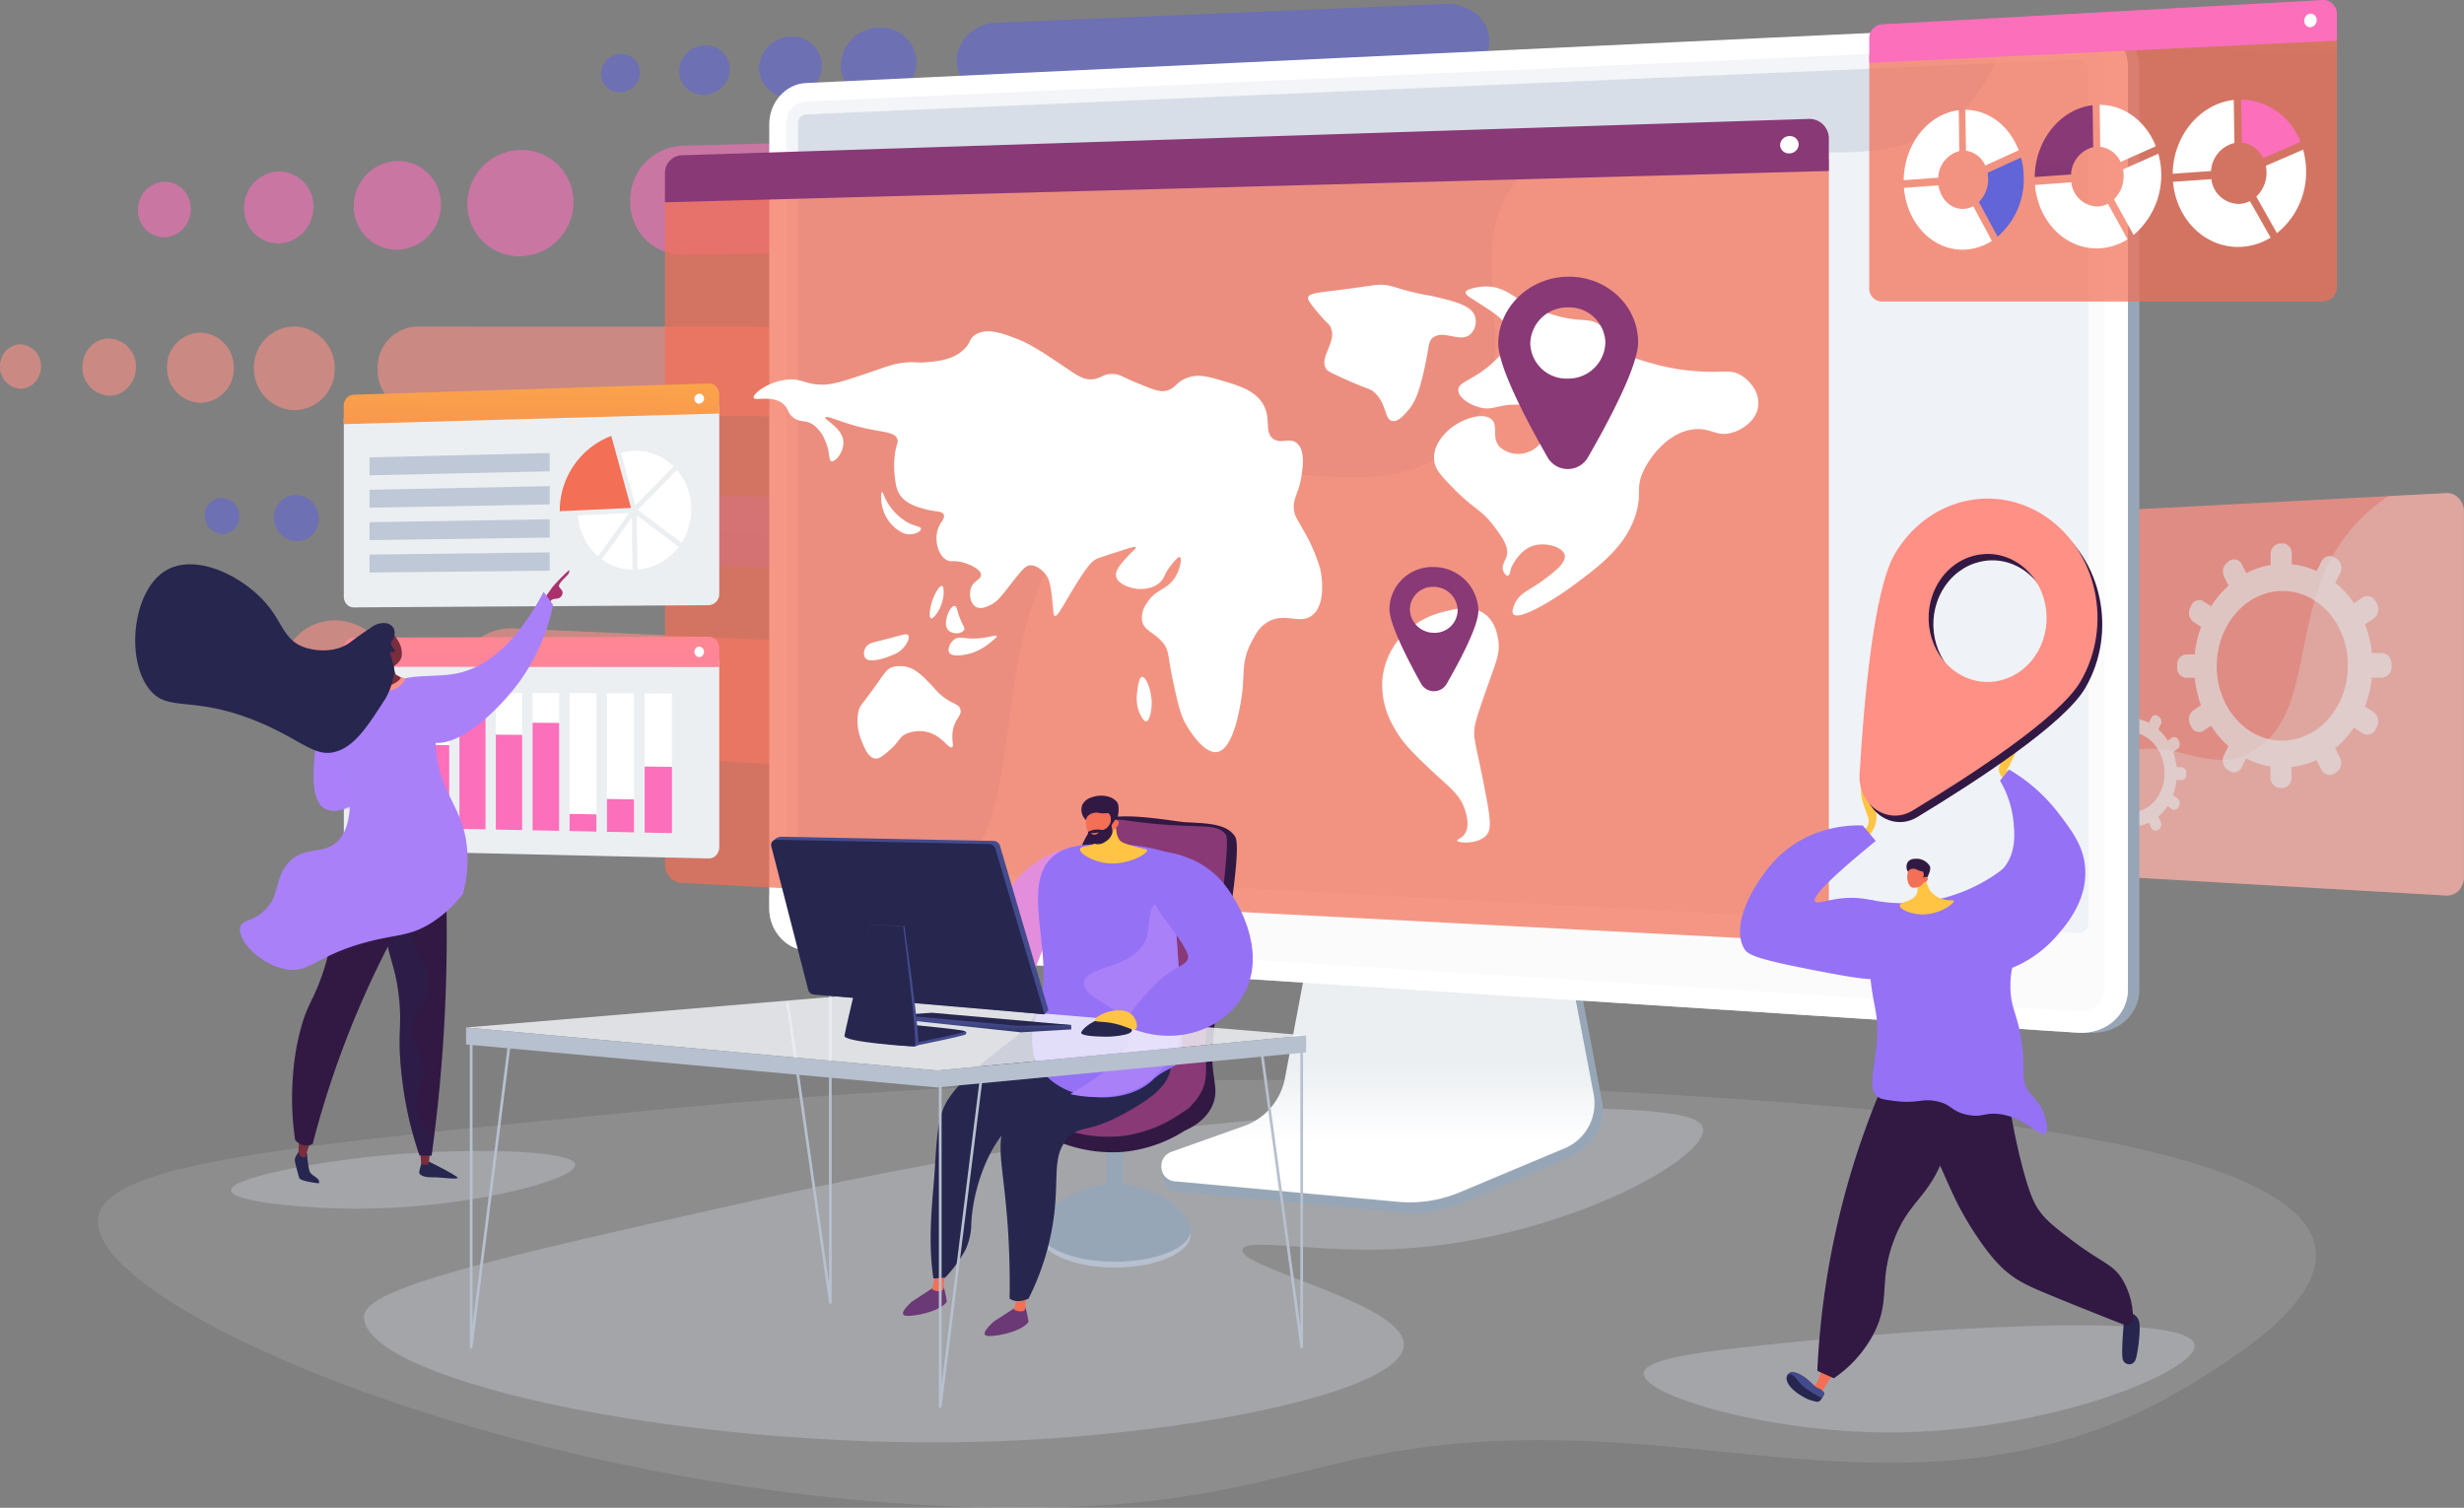 <svg xmlns="http://www.w3.org/2000/svg" xmlns:xlink="http://www.w3.org/1999/xlink" width="522" height="319.423" viewBox="0 0 522 319.423">
  <rect x="0" y="0" width="522" height="319.423" fill="#808080" stroke="none"/>
  <defs>
    <linearGradient id="linear-gradient" x1="14.765" y1="-2.109" x2="13.893" y2="1.869" gradientUnits="objectBoundingBox">
      <stop offset="0" stop-color="#ff9085"/>
      <stop offset="1" stop-color="#fb6fbb"/>
    </linearGradient>
    <linearGradient id="linear-gradient-2" x1="111.762" y1="-0.105" x2="106.261" y2="3.93" xlink:href="#linear-gradient"/>
    <linearGradient id="linear-gradient-3" x1="138.798" y1="-0.097" x2="133.267" y2="3.884" xlink:href="#linear-gradient"/>
    <linearGradient id="linear-gradient-4" x1="177.56" y1="-0.09" x2="171.998" y2="3.842" xlink:href="#linear-gradient"/>
    <linearGradient id="linear-gradient-5" x1="237.391" y1="-0.083" x2="231.801" y2="3.802" xlink:href="#linear-gradient"/>
    <linearGradient id="linear-gradient-6" x1="20.019" y1="1.009" x2="21.552" y2="-1.928" xlink:href="#linear-gradient"/>
    <linearGradient id="linear-gradient-7" x1="145.581" y1="2.171" x2="155.372" y2="-0.702" xlink:href="#linear-gradient"/>
    <linearGradient id="linear-gradient-8" x1="177.739" y1="2.809" x2="189.257" y2="-0.522" xlink:href="#linear-gradient"/>
    <linearGradient id="linear-gradient-9" x1="223.724" y1="3.705" x2="237.703" y2="-0.278" xlink:href="#linear-gradient"/>
    <linearGradient id="linear-gradient-10" x1="294.743" y1="5.074" x2="312.506" y2="0.081" xlink:href="#linear-gradient"/>
    <linearGradient id="linear-gradient-11" x1="13.131" y1="1.12" x2="13.929" y2="-0.355" xlink:href="#linear-gradient"/>
    <linearGradient id="linear-gradient-12" x1="101.155" y1="2.619" x2="106.25" y2="0.844" xlink:href="#linear-gradient"/>
    <linearGradient id="linear-gradient-13" x1="21.377" y1="-2.881" x2="19.622" y2="1.082" gradientUnits="objectBoundingBox">
      <stop offset="0" stop-color="#aa80f9"/>
      <stop offset="1" stop-color="#6165d7"/>
    </linearGradient>
    <linearGradient id="linear-gradient-14" x1="151.833" y1="-1.908" x2="140.693" y2="2.66" xlink:href="#linear-gradient-13"/>
    <linearGradient id="linear-gradient-15" x1="184.293" y1="-1.812" x2="171.186" y2="3.495" xlink:href="#linear-gradient-13"/>
    <linearGradient id="linear-gradient-16" x1="230.503" y1="-1.691" x2="214.605" y2="4.673" xlink:href="#linear-gradient-13"/>
    <linearGradient id="linear-gradient-17" x1="302.251" y1="-1.523" x2="282.03" y2="6.476" xlink:href="#linear-gradient-13"/>
    <linearGradient id="linear-gradient-18" x1="25.317" y1="-2.585" x2="20.404" y2="17.894" xlink:href="#linear-gradient-13"/>
    <linearGradient id="linear-gradient-19" x1="178.854" y1="-0.114" x2="173.217" y2="3.976" xlink:href="#linear-gradient-13"/>
    <linearGradient id="linear-gradient-20" x1="217.717" y1="-0.109" x2="212.063" y2="3.951" xlink:href="#linear-gradient-13"/>
    <linearGradient id="linear-gradient-21" x1="273.256" y1="-0.103" x2="267.581" y2="3.919" xlink:href="#linear-gradient-13"/>
    <linearGradient id="linear-gradient-22" x1="358.829" y1="-0.099" x2="353.135" y2="3.892" xlink:href="#linear-gradient-13"/>
    <linearGradient id="linear-gradient-23" x1="18.695" y1="-0.422" x2="19.132" y2="0.573" xlink:href="#linear-gradient"/>
    <linearGradient id="linear-gradient-24" x1="23.62" y1="0.245" x2="23.62" y2="0.788" gradientUnits="objectBoundingBox">
      <stop offset="0.49" stop-color="#ebeff2"/>
      <stop offset="1" stop-color="#fff"/>
    </linearGradient>
    <linearGradient id="linear-gradient-25" x1="9.462" y1="0.753" x2="8.85" y2="-0.337" gradientUnits="objectBoundingBox">
      <stop offset="0" stop-color="#ffc444"/>
      <stop offset="1" stop-color="#f36f56"/>
    </linearGradient>
    <linearGradient id="linear-gradient-26" x1="9.515" y1="3.751" x2="9.346" y2="0.906" gradientUnits="objectBoundingBox">
      <stop offset="0" stop-color="#311944"/>
      <stop offset="1" stop-color="#893976"/>
    </linearGradient>
    <linearGradient id="linear-gradient-27" x1="116.726" y1="1.68" x2="111.32" y2="0.387" xlink:href="#linear-gradient-26"/>
    <linearGradient id="linear-gradient-28" x1="74.062" y1="1.634" x2="70.501" y2="0.77" gradientUnits="objectBoundingBox">
      <stop offset="0" stop-color="#311944"/>
      <stop offset="0.2" stop-color="#431f4e"/>
      <stop offset="1" stop-color="#893976"/>
    </linearGradient>
    <linearGradient id="linear-gradient-29" x1="31.748" y1="-0.666" x2="31.332" y2="6.145" xlink:href="#linear-gradient-25"/>
    <linearGradient id="linear-gradient-30" x1="-295.712" y1="0.352" x2="-294.819" y2="3.592" xlink:href="#linear-gradient-25"/>
    <linearGradient id="linear-gradient-31" x1="31.751" y1="-1.13" x2="31.318" y2="8.366" xlink:href="#linear-gradient"/>
    <linearGradient id="linear-gradient-32" x1="420.536" y1="-0.219" x2="419.31" y2="1.484" xlink:href="#linear-gradient"/>
    <linearGradient id="linear-gradient-33" x1="426.719" y1="-0.307" x2="426.023" y2="1.604" xlink:href="#linear-gradient"/>
    <linearGradient id="linear-gradient-34" x1="433.278" y1="-0.46" x2="432.832" y2="1.814" xlink:href="#linear-gradient"/>
    <linearGradient id="linear-gradient-35" x1="440.494" y1="-0.183" x2="438.551" y2="1.435" xlink:href="#linear-gradient"/>
    <linearGradient id="linear-gradient-36" x1="446.912" y1="-0.19" x2="445.161" y2="1.444" xlink:href="#linear-gradient"/>
    <linearGradient id="linear-gradient-37" x1="453.653" y1="-0.178" x2="451.531" y2="1.428" xlink:href="#linear-gradient"/>
    <linearGradient id="linear-gradient-38" x1="460.286" y1="-0.197" x2="458.708" y2="1.454" xlink:href="#linear-gradient"/>
    <linearGradient id="linear-gradient-39" x1="466.605" y1="-0.248" x2="465.641" y2="1.524" xlink:href="#linear-gradient"/>
    <linearGradient id="linear-gradient-40" x1="-764.506" y1="0.5" x2="-763.505" y2="0.5" xlink:href="#linear-gradient-25"/>
    <linearGradient id="linear-gradient-41" x1="-430.805" y1="0.5" x2="-429.805" y2="0.5" gradientUnits="objectBoundingBox">
      <stop offset="0" stop-color="#444b8c"/>
      <stop offset="1" stop-color="#26264f"/>
    </linearGradient>
    <linearGradient id="linear-gradient-42" x1="-430.252" y1="-0.006" x2="-430.364" y2="0.402" xlink:href="#linear-gradient-41"/>
    <linearGradient id="linear-gradient-43" x1="-115.532" y1="0.259" x2="-116.358" y2="0.958" xlink:href="#linear-gradient-26"/>
    <linearGradient id="linear-gradient-44" x1="-140.931" y1="0.268" x2="-141.938" y2="1.006" xlink:href="#linear-gradient-26"/>
    <linearGradient id="linear-gradient-45" x1="-929.707" y1="0.5" x2="-928.707" y2="0.5" xlink:href="#linear-gradient-41"/>
    <linearGradient id="linear-gradient-46" x1="-67.058" y1="0.075" x2="-67.38" y2="0.848" xlink:href="#linear-gradient-26"/>
    <linearGradient id="linear-gradient-47" x1="-1130.329" y1="143.505" x2="-1130.513" y2="144.623" xlink:href="#linear-gradient-25"/>
    <linearGradient id="linear-gradient-48" x1="-832.109" y1="0.821" x2="-832.255" y2="2.709" xlink:href="#linear-gradient-25"/>
    <linearGradient id="linear-gradient-49" x1="50.856" y1="-0.722" x2="49.66" y2="1.238" gradientUnits="objectBoundingBox">
      <stop offset="0" stop-color="#e38ddd"/>
      <stop offset="1" stop-color="#9571f6"/>
    </linearGradient>
    <linearGradient id="linear-gradient-50" x1="87.233" y1="-0.718" x2="85.129" y2="1.852" xlink:href="#linear-gradient-49"/>
    <linearGradient id="linear-gradient-51" x1="300.216" y1="-172.406" x2="300.265" y2="-174.187" xlink:href="#linear-gradient-25"/>
    <linearGradient id="linear-gradient-52" x1="-886.391" y1="-79.494" x2="-887.033" y2="-81.069" gradientUnits="objectBoundingBox">
      <stop offset="0" stop-color="#311944"/>
      <stop offset="1" stop-color="#6b3976"/>
    </linearGradient>
    <linearGradient id="linear-gradient-53" x1="781.278" y1="-49.152" x2="781.242" y2="-46.005" xlink:href="#linear-gradient-25"/>
    <linearGradient id="linear-gradient-54" x1="43.675" y1="26.134" x2="40.943" y2="32.012" xlink:href="#linear-gradient-28"/>
    <linearGradient id="linear-gradient-55" x1="43.721" y1="26.141" x2="40.989" y2="32.019" xlink:href="#linear-gradient"/>
    <linearGradient id="linear-gradient-56" x1="59.944" y1="-0.712" x2="58.566" y2="2.661" xlink:href="#linear-gradient-49"/>
    <linearGradient id="linear-gradient-57" x1="18.811" y1="0.412" x2="18.762" y2="1.199" xlink:href="#linear-gradient-25"/>
    <linearGradient id="linear-gradient-58" x1="18.99" y1="-2.08" x2="18.853" y2="-0.083" xlink:href="#linear-gradient"/>
    <linearGradient id="linear-gradient-59" x1="139.739" y1="-0.164" x2="138.414" y2="2.142" xlink:href="#linear-gradient"/>
    <linearGradient id="linear-gradient-60" x1="148.158" y1="2.658" x2="148.125" y2="-0.721" xlink:href="#linear-gradient-26"/>
    <linearGradient id="linear-gradient-61" x1="196.034" y1="-0.075" x2="195.592" y2="3.01" xlink:href="#linear-gradient-13"/>
    <linearGradient id="linear-gradient-62" x1="48.778" y1="0.539" x2="49.166" y2="0.335" xlink:href="#linear-gradient-26"/>
    <linearGradient id="linear-gradient-63" x1="-96.236" y1="1.412" x2="-95.666" y2="0.638" xlink:href="#linear-gradient-26"/>
    <linearGradient id="linear-gradient-64" x1="-86.159" y1="2.376" x2="-85.647" y2="-0.518" xlink:href="#linear-gradient-26"/>
    <linearGradient id="linear-gradient-65" x1="-346.653" y1="0.5" x2="-345.655" y2="0.5" xlink:href="#linear-gradient-52"/>
    <linearGradient id="linear-gradient-66" x1="-1147.641" y1="1.386" x2="-1144.902" y2="-4.63" xlink:href="#linear-gradient-25"/>
    <linearGradient id="linear-gradient-67" x1="-346.654" y1="0.499" x2="-345.654" y2="0.499" xlink:href="#linear-gradient-52"/>
    <linearGradient id="linear-gradient-68" x1="-1147.76" y1="1.386" x2="-1145.021" y2="-4.627" xlink:href="#linear-gradient-25"/>
    <linearGradient id="linear-gradient-69" x1="44.205" y1="0.458" x2="44.837" y2="0.52" gradientUnits="objectBoundingBox">
      <stop offset="0" stop-color="#26264f"/>
      <stop offset="1" stop-color="#444b8c"/>
    </linearGradient>
    <linearGradient id="linear-gradient-70" x1="62.285" y1="0.478" x2="62.916" y2="0.527" xlink:href="#linear-gradient-69"/>
    <linearGradient id="linear-gradient-71" x1="116.309" y1="0.639" x2="116.662" y2="0.366" xlink:href="#linear-gradient-49"/>
    <linearGradient id="linear-gradient-72" x1="71.404" y1="0.779" x2="70.284" y2="0.093" xlink:href="#linear-gradient-49"/>
    <linearGradient id="linear-gradient-73" x1="96.393" y1="0.702" x2="97.058" y2="0.204" xlink:href="#linear-gradient-13"/>
    <linearGradient id="linear-gradient-74" x1="149.461" y1="-96.727" x2="149.513" y2="-98.547" xlink:href="#linear-gradient-25"/>
    <linearGradient id="linear-gradient-75" x1="-346.919" y1="-81.997" x2="-347.559" y2="-83.636" xlink:href="#linear-gradient-52"/>
    <linearGradient id="linear-gradient-76" x1="296.375" y1="-89.119" x2="296.343" y2="-85.928" xlink:href="#linear-gradient-25"/>
    <linearGradient id="linear-gradient-77" x1="-454.629" y1="-101.775" x2="-455.437" y2="-103.728" xlink:href="#linear-gradient-52"/>
    <linearGradient id="linear-gradient-78" x1="-1814.859" y1="-1460.354" x2="-1814.666" y2="-1454.954" xlink:href="#linear-gradient-25"/>
    <linearGradient id="linear-gradient-79" x1="83.59" y1="1.175" x2="82.264" y2="0.23" xlink:href="#linear-gradient-49"/>
    <linearGradient id="linear-gradient-80" x1="63.081" y1="2.659" x2="63.1" y2="1.716" xlink:href="#linear-gradient-69"/>
    <linearGradient id="linear-gradient-81" x1="62.626" y1="0.5" x2="63.626" y2="0.5" xlink:href="#linear-gradient-69"/>
    <linearGradient id="linear-gradient-82" x1="40.239" y1="0.633" x2="40.176" y2="0.381" xlink:href="#linear-gradient-69"/>
    <linearGradient id="linear-gradient-83" x1="40.059" y1="0.5" x2="41.059" y2="0.5" xlink:href="#linear-gradient-69"/>
    <linearGradient id="linear-gradient-84" x1="44.159" y1="0.5" x2="45.159" y2="0.5" xlink:href="#linear-gradient-69"/>
    <linearGradient id="linear-gradient-85" x1="190.67" y1="0.166" x2="190.938" y2="0.597" xlink:href="#linear-gradient-41"/>
    <linearGradient id="linear-gradient-86" x1="192.027" y1="0.5" x2="193.027" y2="0.5" xlink:href="#linear-gradient-69"/>
    <linearGradient id="linear-gradient-87" x1="155.349" y1="0.5" x2="156.349" y2="0.5" xlink:href="#linear-gradient-41"/>
    <linearGradient id="linear-gradient-88" x1="155.552" y1="0.5" x2="156.553" y2="0.5" xlink:href="#linear-gradient-69"/>
    <linearGradient id="linear-gradient-89" x1="207.811" y1="0.5" x2="208.812" y2="0.5" xlink:href="#linear-gradient-69"/>
    <linearGradient id="linear-gradient-90" x1="251.206" y1="-0.018" x2="251.438" y2="1.886" xlink:href="#linear-gradient-25"/>
    <linearGradient id="linear-gradient-91" x1="326.611" y1="-2.411" x2="326.79" y2="2.651" xlink:href="#linear-gradient-69"/>
    <linearGradient id="linear-gradient-92" x1="1212.964" y1="1.152" x2="1212.842" y2="-5.073" gradientUnits="objectBoundingBox">
      <stop offset="0" stop-color="#ab316d"/>
      <stop offset="1" stop-color="#792d3d"/>
    </linearGradient>
    <linearGradient id="linear-gradient-93" x1="527.175" y1="-1.485" x2="527.458" y2="1.472" xlink:href="#linear-gradient-69"/>
    <linearGradient id="linear-gradient-94" x1="880.659" y1="1.352" x2="880.572" y2="-3.031" xlink:href="#linear-gradient-92"/>
    <linearGradient id="linear-gradient-95" x1="176.856" y1="0.5" x2="177.857" y2="0.5" xlink:href="#linear-gradient-52"/>
    <linearGradient id="linear-gradient-96" x1="190.068" y1="0.5" x2="191.066" y2="0.5" xlink:href="#linear-gradient-69"/>
    <linearGradient id="linear-gradient-97" x1="88.638" y1="0.5" x2="89.638" y2="0.5" xlink:href="#linear-gradient-52"/>
    <linearGradient id="linear-gradient-98" x1="-605.843" y1="8.032" x2="-607.336" y2="11.199" xlink:href="#linear-gradient-92"/>
    <linearGradient id="linear-gradient-99" x1="72.847" y1="2.578" x2="73.24" y2="4.475" xlink:href="#linear-gradient-13"/>
    <linearGradient id="linear-gradient-100" x1="230.642" y1="3.512" x2="231.651" y2="3.512" xlink:href="#linear-gradient-13"/>
    <linearGradient id="linear-gradient-101" x1="230.481" y1="3.511" x2="231.49" y2="3.511" xlink:href="#linear-gradient-13"/>
    <linearGradient id="linear-gradient-102" x1="52.889" y1="0.992" x2="53.169" y2="1.979" xlink:href="#linear-gradient-13"/>
    <linearGradient id="linear-gradient-103" x1="276.989" y1="21.058" x2="277.532" y2="23.577" xlink:href="#linear-gradient"/>
    <linearGradient id="linear-gradient-104" x1="357.5" y1="86.038" x2="356.694" y2="86.827" xlink:href="#linear-gradient-92"/>
    <linearGradient id="linear-gradient-105" x1="1562.61" y1="911.872" x2="1558.701" y2="917.031" xlink:href="#linear-gradient-92"/>
    <linearGradient id="linear-gradient-106" x1="58.943" y1="1.007" x2="59.257" y2="2.15" xlink:href="#linear-gradient-13"/>
  </defs>
  <g id="tracks_system" data-name="tracks system" transform="translate(0 0.023)">
    <g id="Layer_2" data-name="Layer 2" transform="translate(0 -0.023)">
      <g id="Illustration" transform="translate(0 0)">
        <path id="Path_283" data-name="Path 283" d="M384.181,941.059c66.5,3.122,174.879,8.211,178.053,34.929,1.357,11.4-16.942,22.694-26.156,28.38-39.1,24.121-78.718,16.031-113.675,13.1-73.5-6.167-71.271,15.089-143.856,13.1-95.915-2.631-188.178-42.176-186.106-61.122,1.285-11.752,39.756-15.476,116.695-22.921C302.108,937.521,368.123,940.307,384.181,941.059Z" transform="translate(-71.68 -711.27)" fill="#ebeff2" opacity="0.12"/>
        <path id="Path_284" data-name="Path 284" d="M594.218,964.349c26.389.085,32.733,1.687,33.2,4.364,1.137,6.571-32.268,24.924-68.413,25.651-15,.3-28.653-2.468-29.173,0-.839,3.964,34.4,11.336,34.2,20.2-.224,9.655-42.483,18.287-81.483,20.2-66.464,3.239-139.046-12.3-138.82-26.209.1-6.084,27.565-12.319,82.49-24.559C459.427,976.6,519.419,964.1,594.218,964.349Z" transform="translate(-266.628 -729.646)" fill="#d8dee8" opacity="0.3"/>
        <path id="Path_285" data-name="Path 285" d="M1583.611,1157.184c-17.3,1.762-30.985,3.222-31.178,6.549-.281,4.661,25.963,12.509,51.814,12.551,33.388.056,65.609-12.92,64.885-18.554C1668.129,1150.024,1605.373,1154.967,1583.611,1157.184Z" transform="translate(-1204.213 -872.819)" fill="#d8dee8" opacity="0.3"/>
        <path id="Path_286" data-name="Path 286" d="M247.331,1003.109c18.9-2.059,43.484-1.621,43.76,1.638.285,3.359-25.23,10.088-50.8,9.277-8.337-.265-22.029-1.5-22.132-3.821C218.041,1007.582,235.187,1004.423,247.331,1003.109Z" transform="translate(-169.224 -758.029)" fill="#d8dee8" opacity="0.3"/>
        <g id="Group_51" data-name="Group 51" transform="translate(0 0.831)" opacity="0.59">
          <path id="Path_287" data-name="Path 287" d="M606.53,138.5l140.893-1.436c7.581-.078,13.779-5.641,13.779-12.429v-.932c0-6.785-6.2-12.127-13.779-11.925L606.53,115.433a11.5,11.5,0,0,0-11.28,11.322v.835A11.008,11.008,0,0,0,606.53,138.5Z" transform="translate(-461.733 -85.399)" fill="url(#linear-gradient)"/>
          <path id="Path_288" data-name="Path 288" d="M441.34,141.951A11.016,11.016,0,0,0,452.5,153.012a11.5,11.5,0,0,0,11.336-11.468A11.009,11.009,0,0,0,452.5,130.488,11.505,11.505,0,0,0,441.34,141.951Z" transform="translate(-342.345 -99.553)" fill="url(#linear-gradient-2)"/>
          <path id="Path_289" data-name="Path 289" d="M334.16,149.6a9.128,9.128,0,0,0,9.165,9.248,9.52,9.52,0,0,0,9.286-9.577,9.123,9.123,0,0,0-9.286-9.248A9.535,9.535,0,0,0,334.16,149.6Z" transform="translate(-259.206 -106.768)" fill="url(#linear-gradient-3)"/>
          <path id="Path_290" data-name="Path 290" d="M230.56,156.983a7.326,7.326,0,0,0,7.3,7.491,7.665,7.665,0,0,0,7.377-7.761,7.318,7.318,0,0,0-7.38-7.489A7.639,7.639,0,0,0,230.56,156.983Z" transform="translate(-178.844 -113.731)" fill="url(#linear-gradient-4)"/>
          <path id="Path_291" data-name="Path 291" d="M130.36,164.125a5.624,5.624,0,0,0,5.556,5.8,5.885,5.885,0,0,0,5.608-6,5.622,5.622,0,0,0-5.608-5.8A5.862,5.862,0,0,0,130.36,164.125Z" transform="translate(-101.12 -120.467)" fill="url(#linear-gradient-5)"/>
          <path id="Path_292" data-name="Path 292" d="M365.228,302.3l103.914,1.356a9.541,9.541,0,0,0,9.935-9.277v-.7a9.693,9.693,0,0,0-9.935-9.409l-103.914-.024a8.572,8.572,0,0,0-8.508,8.649v.655A8.706,8.706,0,0,0,365.228,302.3Z" transform="translate(-276.706 -215.89)" fill="url(#linear-gradient-6)"/>
          <path id="Path_293" data-name="Path 293" d="M239.85,292.988a8.788,8.788,0,0,0,8.5,8.92,8.66,8.66,0,0,0,8.609-8.808,8.775,8.775,0,0,0-8.609-8.92A8.628,8.628,0,0,0,239.85,292.988Z" transform="translate(-186.051 -215.844)" fill="url(#linear-gradient-7)"/>
          <path id="Path_294" data-name="Path 294" d="M157.76,296.9a7.321,7.321,0,0,0,7.034,7.481,7.214,7.214,0,0,0,7.11-7.386,7.314,7.314,0,0,0-7.11-7.481A7.189,7.189,0,0,0,157.76,296.9Z" transform="translate(-122.374 -219.877)" fill="url(#linear-gradient-8)"/>
          <path id="Path_295" data-name="Path 295" d="M77.83,300.688a5.92,5.92,0,0,0,5.646,6.084,5.353,5.353,0,0,0,4-1.714,6.315,6.315,0,0,0,1.689-4.3,5.908,5.908,0,0,0-5.693-6.084,5.359,5.359,0,0,0-3.973,1.732A6.317,6.317,0,0,0,77.83,300.688Z" transform="translate(-60.372 -223.787)" fill="url(#linear-gradient-9)"/>
          <path id="Path_296" data-name="Path 296" d="M0,304.388a4.567,4.567,0,0,0,4.327,4.721A4.13,4.13,0,0,0,7.4,307.764a4.871,4.871,0,0,0,1.279-3.321,4.562,4.562,0,0,0-4.356-4.724,4.138,4.138,0,0,0-3.057,1.358A4.878,4.878,0,0,0,0,304.388Z" transform="translate(0 -227.602)" fill="url(#linear-gradient-10)"/>
          <path id="Path_297" data-name="Path 297" d="M442.465,546.958l151.484,6.814c8.6.387,15.641,7.058,15.641,14.875s-7.041,13.729-15.641,13.188l-151.484-9.511a13.543,13.543,0,0,1-12.545-13.361A11.88,11.88,0,0,1,442.465,546.958Z" transform="translate(-333.487 -414.66)" fill="url(#linear-gradient-11)"/>
          <path id="Path_298" data-name="Path 298" d="M277.478,539.965a13,13,0,0,1,12.112,13.006,11.416,11.416,0,0,1-12.112,11.7,13.01,13.01,0,0,1-11.888-12.993A11.426,11.426,0,0,1,277.478,539.965Z" transform="translate(-206.017 -409.37)" fill="url(#linear-gradient-12)"/>
          <path id="Path_299" data-name="Path 299" d="M911.781,7.385,1006.99,3.4c5.177-.217,9.4,3.312,9.4,7.885s-4.224,8.413-9.4,8.579l-95.208,3.018c-4.562.146-8.241-3.188-8.241-7.445S907.219,7.577,911.781,7.385Z" transform="translate(-700.872 -3.391)" fill="url(#linear-gradient-13)"/>
          <path id="Path_300" data-name="Path 300" d="M802.1,24.047a7.493,7.493,0,0,1,8.061,7.325,8.184,8.184,0,0,1-8.061,7.922,7.478,7.478,0,0,1-7.974-7.33A8.186,8.186,0,0,1,802.1,24.047Z" transform="translate(-616.003 -19.014)" fill="url(#linear-gradient-14)"/>
          <path id="Path_301" data-name="Path 301" d="M723.544,31.872a6.253,6.253,0,0,1,6.684,6.16,6.833,6.833,0,0,1-6.684,6.654,6.24,6.24,0,0,1-6.624-6.162A6.835,6.835,0,0,1,723.544,31.872Z" transform="translate(-556.112 -24.936)" fill="url(#linear-gradient-15)"/>
          <path id="Path_302" data-name="Path 302" d="M646.814,39.506a5.068,5.068,0,0,1,5.383,5.021,5.531,5.531,0,0,1-5.383,5.417,5.046,5.046,0,0,1-5.334-5.023A5.526,5.526,0,0,1,646.814,39.506Z" transform="translate(-497.593 -30.713)" fill="url(#linear-gradient-16)"/>
          <path id="Path_303" data-name="Path 303" d="M571.8,46.99a3.914,3.914,0,0,1,4.127,3.911,4.264,4.264,0,0,1-4.127,4.2,3.9,3.9,0,0,1-4.1-3.911A4.268,4.268,0,0,1,571.8,46.99Z" transform="translate(-440.362 -36.377)" fill="url(#linear-gradient-17)"/>
          <path id="Path_304" data-name="Path 304" d="M497.743,427.753l83.592,2.054a8.238,8.238,0,0,1,8.221,7.941,7.673,7.673,0,0,1-8.221,7.454l-83.592-2.9a7.556,7.556,0,0,1-7.263-7.489A7.037,7.037,0,0,1,497.743,427.753Z" transform="translate(-380.463 -324.474)" fill="url(#linear-gradient-18)"/>
          <path id="Path_305" data-name="Path 305" d="M400.925,425.543a7.389,7.389,0,0,1,7.117,7.377,6.876,6.876,0,0,1-7.117,6.953,7.375,7.375,0,0,1-7.045-7.374A6.877,6.877,0,0,1,400.925,425.543Z" transform="translate(-305.531 -322.802)" fill="url(#linear-gradient-19)"/>
          <path id="Path_306" data-name="Path 306" d="M331.471,428.224a6.171,6.171,0,0,1,5.91,6.2,5.735,5.735,0,0,1-5.91,5.841,6.174,6.174,0,0,1-5.861-6.2A5.742,5.742,0,0,1,331.471,428.224Z" transform="translate(-252.574 -324.831)" fill="url(#linear-gradient-20)"/>
          <path id="Path_307" data-name="Path 307" d="M263.536,430.825a5.008,5.008,0,0,1,4.76,5.055,4.653,4.653,0,0,1-4.76,4.77,5.008,5.008,0,0,1-4.726-5.052A4.663,4.663,0,0,1,263.536,430.825Z" transform="translate(-200.758 -326.799)" fill="url(#linear-gradient-21)"/>
          <path id="Path_308" data-name="Path 308" d="M197.073,433.386a3.875,3.875,0,0,1,3.661,3.933,3.608,3.608,0,0,1-3.661,3.716,3.876,3.876,0,0,1-3.643-3.933A3.61,3.61,0,0,1,197.073,433.386Z" transform="translate(-150.043 -328.737)" fill="url(#linear-gradient-22)"/>
        </g>
        <g id="Group_54" data-name="Group 54" transform="translate(427.686 104.452)" opacity="0.75">
          <path id="Path_309" data-name="Path 309" d="M1909.7,433.78l87.512-4.568a3.46,3.46,0,0,1,2.7,1.086,4.1,4.1,0,0,1,1.115,2.879v77.341a4.064,4.064,0,0,1-1.112,2.877,3.43,3.43,0,0,1-2.7,1.068L1909.7,509.41c-1.649-.095-2.979-1.811-2.979-3.833V437.587C1906.718,435.564,1908.048,433.856,1909.7,433.78Z" transform="translate(-1906.72 -429.197)" fill="url(#linear-gradient-23)"/>
          <g id="Group_52" data-name="Group 52" transform="translate(5.556)" opacity="0.3">
            <path id="Path_310" data-name="Path 310" d="M1947.4,484.7c10.782-4.889,18.781,5.1,28.624-1.149,13.234-8.391,6.711-30.687,20.412-46.861a35.619,35.619,0,0,1,7.851-6.885l12.153-.635a3.461,3.461,0,0,1,2.7,1.085,4.1,4.1,0,0,1,1.115,2.879v77.35a4.064,4.064,0,0,1-1.112,2.877,3.428,3.428,0,0,1-2.7,1.068l-84.944-4.9C1934.79,497.134,1939.848,488.124,1947.4,484.7Z" transform="translate(-1931.49 -429.167)" fill="#fff"/>
          </g>
          <g id="Group_53" data-name="Group 53" transform="translate(12.389 10.66)" opacity="0.68">
            <path id="Path_311" data-name="Path 311" d="M2058.161,496.5l1.844-.015a24.024,24.024,0,0,1,1.346-5.826l-1.6-1.051a2.411,2.411,0,0,1-.693-3.013l.224-.47a1.787,1.787,0,0,1,2.593-.874l1.615,1.049a20.846,20.846,0,0,1,3.688-4.381l-.94-1.859a2.491,2.491,0,0,1,.707-3.081l.4-.285a1.723,1.723,0,0,1,1.476-.275,1.875,1.875,0,0,1,1.176,1l.951,1.869a17.087,17.087,0,0,1,5.148-1.745v-2.207a2.248,2.248,0,0,1,1.985-2.349l.482-.019a1.89,1.89,0,0,1,1.435.636,2.233,2.233,0,0,1,.563,1.567V477.4a16.877,16.877,0,0,1,5.282,1.434l.989-1.969a2.1,2.1,0,0,1,1.214-1.107,1.9,1.9,0,0,1,1.578.165l.431.265a2.425,2.425,0,0,1,.754,3.132l-1,1.983a20.352,20.352,0,0,1,3.952,4.339l1.754-1.171a1.9,1.9,0,0,1,1.585-.272,2.066,2.066,0,0,1,1.274,1.058l.254.487a2.511,2.511,0,0,1-.767,3.208l-1.768,1.166a23.75,23.75,0,0,1,1.456,6.084l2.048-.017a2.038,2.038,0,0,1,1.505.684,2.4,2.4,0,0,1,.61,1.643v.567a2.246,2.246,0,0,1-2.115,2.351h-2.052a23.876,23.876,0,0,1-1.471,6.084l1.763,1.146a2.5,2.5,0,0,1,.769,3.2l-.256.487a2.082,2.082,0,0,1-1.27,1.07,1.911,1.911,0,0,1-1.59-.254L2093.733,512a20.628,20.628,0,0,1-3.959,4.381l1,1.966a2.438,2.438,0,0,1-.753,3.14l-.431.27a1.893,1.893,0,0,1-1.574.183,2.083,2.083,0,0,1-1.219-1.1l-.992-1.964a16.912,16.912,0,0,1-5.285,1.475v2.222a2.258,2.258,0,0,1-.564,1.572,1.913,1.913,0,0,1-1.434.65l-.482-.015a2.218,2.218,0,0,1-1.985-2.327v-2.215a17.018,17.018,0,0,1-5.146-1.7l-.946,1.874a1.89,1.89,0,0,1-1.172,1.013,1.731,1.731,0,0,1-1.479-.259l-.4-.28a2.475,2.475,0,0,1-.707-3.074l.942-1.874a20.574,20.574,0,0,1-3.679-4.342l-1.608,1.064a1.715,1.715,0,0,1-1.468.194,1.89,1.89,0,0,1-1.125-1.041l-.224-.467a2.421,2.421,0,0,1,.691-3.02l1.6-1.071a23.883,23.883,0,0,1-1.321-5.817h-1.839a2.053,2.053,0,0,1-1.882-2.2v-.533A2.066,2.066,0,0,1,2058.161,496.5Zm20.136,18.253c7.747.126,14.147-7,14.147-15.921s-6.4-15.982-14.147-15.775c-7.586.2-13.624,7.328-13.624,15.921s6.038,15.649,13.624,15.77Z" transform="translate(-2035.13 -472.969)" fill="#fff"/>
            <path id="Path_312" data-name="Path 312" d="M1962.925,627.8l.96.022a12.883,12.883,0,0,1,.7-3.105l-.832-.594a1.349,1.349,0,0,1-.359-1.635l.119-.243a.95.95,0,0,1,.586-.541.864.864,0,0,1,.76.127l.837.6a10.44,10.44,0,0,1,1.9-2.261l-.473-1.01a1.332,1.332,0,0,1,.366-1.631l.209-.144a.889.889,0,0,1,.776-.106.982.982,0,0,1,.588.559l.489,1.02a8.147,8.147,0,0,1,2.631-.81V616.87a1.208,1.208,0,0,1,.277-.828,1.026,1.026,0,0,1,.735-.372h.244a1.139,1.139,0,0,1,1.016,1.217v1.183a8.481,8.481,0,0,1,2.667.881l.5-1.017a1,1,0,0,1,.613-.558.914.914,0,0,1,.792.125l.224.151a1.352,1.352,0,0,1,.377,1.667l-.5,1.025a11.17,11.17,0,0,1,1.974,2.368l.875-.579a.937.937,0,0,1,.805-.1,1.034,1.034,0,0,1,.614.575l.126.26a1.333,1.333,0,0,1-.381,1.665l-.877.579a13.37,13.37,0,0,1,.722,3.222l1.016.024a1.184,1.184,0,0,1,1.045,1.253v.3a1.207,1.207,0,0,1-.288.84,1.022,1.022,0,0,1-.757.36l-1.018-.029a12.9,12.9,0,0,1-.729,3.181l.875.623a1.376,1.376,0,0,1,.381,1.687l-.128.243a1,1,0,0,1-.628.546.915.915,0,0,1-.792-.149l-.875-.63a10.3,10.3,0,0,1-1.981,2.261l.5,1.047a1.315,1.315,0,0,1-.377,1.648l-.224.139a.938.938,0,0,1-.8.079,1.043,1.043,0,0,1-.6-.585l-.5-1.047a8.135,8.135,0,0,1-2.672.73v1.19a1.159,1.159,0,0,1-.276.818.98.98,0,0,1-.738.345h-.244a1.188,1.188,0,0,1-1.012-1.253v-1.175a8.663,8.663,0,0,1-2.631-.956l-.487.99a.944.944,0,0,1-.6.532.866.866,0,0,1-.763-.152l-.209-.153a1.37,1.37,0,0,1-.363-1.652l.484-.993a11.219,11.219,0,0,1-1.9-2.365l-.834.55a.89.89,0,0,1-.773.081.989.989,0,0,1-.573-.568l-.119-.255a1.306,1.306,0,0,1,.359-1.614l.834-.555a13.3,13.3,0,0,1-.689-3.144l-.958-.027a1.14,1.14,0,0,1-.982-1.217v-.3a1.157,1.157,0,0,1,.261-.8A.983.983,0,0,1,1962.925,627.8Zm10.37,10.039c3.919.148,7.126-3.536,7.126-8.231s-3.208-8.549-7.126-8.606c-3.876-.056-6.987,3.631-6.987,8.233S1969.419,637.693,1973.3,637.841Z" transform="translate(-1961.953 -580.941)" fill="#fff"/>
          </g>
        </g>
        <path id="Path_313" data-name="Path 313" d="M1115.348,850.928a13.517,13.517,0,0,0,8.452-10.411l6.281-33.736,53.736,2.071L1190.431,844c.927,4.921-2.781,9.859-7.052,11.682l-22.482,9.543a27.138,27.138,0,0,1-13.144,2.069l-47.515-4.41a3.075,3.075,0,0,1-2.665-2.833c-.161-1.521-1.135-3.227.188-3.7Z" transform="translate(-850.998 -610.427)" fill="#97a6b7"/>
        <path id="Path_314" data-name="Path 314" d="M1114.658,844.223a13.385,13.385,0,0,0,8.443-10.282l6.281-33.31,52.424,2.037,6.613,34.712a10.335,10.335,0,0,1-5.787,11.524l-22.475,9.426a27.415,27.415,0,0,1-13.131,2.042l-47.465-4.356a3.052,3.052,0,0,1-2.666-2.795,3.2,3.2,0,0,1,1.993-3.392Z" transform="translate(-850.84 -605.774)" fill="url(#linear-gradient-24)"/>
        <path id="Path_315" data-name="Path 315" d="M1014.573,234.005c5.832.377,10.594-3.724,10.594-9.146V29.483c0-5.42-4.766-9.608-10.594-9.333l-269.5,12.67c-4.28.2-7.743,4.115-7.743,8.725V207.711c0,4.624,3.463,8.586,7.743,8.864Z" transform="translate(-571.943 -15.231)" fill="#97a6b7"/>
        <path id="Path_316" data-name="Path 316" d="M1003.773,234.005c5.832.377,10.594-3.724,10.594-9.146V29.483c0-5.42-4.766-9.608-10.594-9.333l-269.5,12.67c-4.28.2-7.743,4.115-7.743,8.725V207.711c0,4.624,3.463,8.586,7.743,8.864Z" transform="translate(-563.566 -15.231)" fill="#fff"/>
        <path id="Path_317" data-name="Path 317" d="M746.707,50.9l269.5-12.03a5.176,5.176,0,0,1,5.648,4.989V238.734a5.068,5.068,0,0,1-5.648,4.889l-269.5-16.793a4.662,4.662,0,0,1-4.147-4.738V55.564A4.56,4.56,0,0,1,746.707,50.9Z" transform="translate(-576 -29.401)" fill="#d8dee8" opacity="0.3"/>
        <path id="Path_318" data-name="Path 318" d="M1024.942,236.955a2,2,0,0,0,2.2-1.923V53.94a2.023,2.023,0,0,0-2.2-1.947l-269.5,11.577a1.781,1.781,0,0,0-1.622,1.82V220.662a1.806,1.806,0,0,0,1.622,1.837Z" transform="translate(-584.735 -39.332)" fill="#d8dee8"/>
        <path id="Path_319" data-name="Path 319" d="M762.408,204.479c22.673-15.216,6.837-58.482,32.3-80.22,25.672-21.918,61.794,4.962,79.776-17.734,13.389-16.9-2.279-37.306,10.506-53.2,20.048-24.926,71.372,9.353,94.951-15.2,3.349-3.488,6.729-8.776,8.649-17.262l15.185-.713c5.832-.275,10.594,3.913,10.594,9.333V224.859c0,5.422-4.766,9.523-10.594,9.146l-269.5-17.43c-4.28-.277-7.743-4.252-7.743-8.864v-2.955C744.425,211.345,755.364,209.2,762.408,204.479Z" transform="translate(-563.566 -15.231)" fill="#fff" opacity="0.6"/>
        <path id="Path_320" data-name="Path 320" d="M874.621,138.78V300.558a4.047,4.047,0,0,1-4.466,3.894L631.531,292.04a3.8,3.8,0,0,1-3.481-3.821V145.7Z" transform="translate(-487.176 -104.999)" opacity="0.72" fill="url(#linear-gradient-25)"/>
        <path id="Path_321" data-name="Path 321" d="M631.531,111.22l238.624-7.7a4.145,4.145,0,0,1,4.466,3.986v7.041L628.05,121.174v-6.2A3.707,3.707,0,0,1,631.531,111.22Z" transform="translate(-487.176 -78.321)" fill="url(#linear-gradient-26)"/>
        <path id="Path_322" data-name="Path 322" d="M1681.25,120.336a1.84,1.84,0,0,0,1.972,1.769,1.977,1.977,0,0,0,1.976-1.886,1.841,1.841,0,0,0-1.976-1.772A1.972,1.972,0,0,0,1681.25,120.336Z" transform="translate(-1304.138 -89.614)" fill="#fff"/>
        <path id="Path_323" data-name="Path 323" d="M1419.283,268.091c2.162,1.217,4.248,3.877,3.775,6.814-.482,2.976-3.365,4.867-5.655,5.469-3.205.857-4.262-1.049-7.7-.776-5.2.414-9.244,5.284-10.928,8.881-1.658,3.536-.366,4.405-1.436,8.479-1.88,7.153-7.7,11.482-13.234,15.6-4.6,3.424-11.6,7.544-12.855,6.267-.449-.453-.045-1.475.2-2.088.971-2.434,3.185-2.976,6.209-5.235,2.151-1.609,4.867-3.638,4.428-5.291s-3.874-2.677-6.435-1.988-3.937,3.011-4.6,4.137c-.565.959-.471,2.215-1,2.268-.363.039-.765-.487-.947-.917-.469-1.132.35-2.212.646-3.081.687-2-.937-4.191-2.552-6.364-2.692-3.634-4.28-3.675-8.448-7.9-2.781-2.823-4.174-4.274-4.327-6.328-.26-3.5,2.882-6.109,3.407-6.544,2.543-2.11,6.864-3.553,8.7-2.03,1.653,1.365-.088,3.965,1.857,5.95a5.868,5.868,0,0,0,5.587,1.154,5.952,5.952,0,0,0,4.278-5.213,4.7,4.7,0,0,0-1.2-3.689c-.391-.38-1.346-1.137-4.54-1.258-4.486-.17-5.419,1.217-8.093.657-2.227-.467-4.91-2.129-4.879-3.772.038-1.923,3.768-2.134,8.055-6.5,1.669-1.7,3.028-3.122,2.916-4.97-.152-2.6-3.127-4.624-3.717-5.026-2.31-1.575-4.36-2.85-4.36-2.85-.577-.36-1.415-.874-1.319-1.37.063-.326.514-.555,1.319-.779a10.781,10.781,0,0,1,4.486-.321c3.033.589,4,1.974,7.714,3.821a29.152,29.152,0,0,0,7.505,2.7c3.959.8,5.321.095,7.29,1.448,1.9,1.307,1.3,2.419,3.257,4.451,2.05,2.129,4.558,2.828,8.463,3.913a45.136,45.136,0,0,0,8.672,1.489C1415.761,267.779,1417.015,266.818,1419.283,268.091Z" transform="translate(-1050.611 -188.678)" fill="#fff"/>
        <path id="Path_324" data-name="Path 324" d="M1262.325,250.386c4.1.973,7.667,1.828,8.411,4.174a3.735,3.735,0,0,1-1.056,3.8c-2.151,1.789-5.383-.974-7.748.584-1.258.832-.783,1.918-2.221,7.941-.96,4.016-1.75,5.941-3.259,7.673-.854.974-2.054,2.358-3.245,2.137-1.765-.324-1.1-3.7-3.883-6.118-.978-.849-1.155-.516-5.8-2.592-2.7-1.217-4.058-1.825-4.356-2.339-1.523-2.621,2.523-5.841.9-8.966-.307-.587-.348-.277-2.427-2.706-2.387-2.789-2.358-3.227-2.295-3.446.265-.92,2.039-1.015,6.644-1.592,7.662-.973,8.286-1.395,10.569-.915,1.516.319,1.92.652,5.2,1.424C1260.318,250.057,1260.6,249.975,1262.325,250.386Z" transform="translate(-958.24 -187.505)" fill="#fff"/>
        <path id="Path_325" data-name="Path 325" d="M1327,530.6c2.277,1.626,2.73,4.381,2.916,5.5.449,2.767-.4,4.556-1.987,9.068-1.931,5.481-2.894,8.216-3.039,9.776-.224,2.434.245,2.859,2.113,12.463,1.393,7.148,1.541,9,.265,10.258-1.875,1.847-5.906,1.5-6.056,1-.078-.243.79-.416,1.447-1.2,1.463-1.745.408-4.755.132-5.549-1.095-3.13-3.185-4.517-6.563-7.683-3.979-3.731-6.568-6.157-8.468-9.7a17.483,17.483,0,0,1-2.331-10.584,15.825,15.825,0,0,1,3.239-7.686,17.42,17.42,0,0,1,9.261-5.965C1320.516,529.606,1324.22,528.618,1327,530.6Z" transform="translate(-1012.521 -400.577)" fill="#fff"/>
        <path id="Path_326" data-name="Path 326" d="M828.09,330.223a36.367,36.367,0,0,1,3.7,8.367c.563,2.434,1.1,7.953-1.794,10.032-2.611,1.879-5.621-.786-9.259,1.3-1.853,1.064-2.669,2.677-3.654,4.624-2.115,4.171-1.106,6.52-2.019,11.908-.424,2.533-1.772,10.572-5.132,11.037-2.8.385-5.832-4.648-6.346-5.488-1.346-2.232-1.866-4.527-2.849-9.022-1.323-6.057-.832-6.892-2.223-8.613-1.794-2.217-3.957-2.509-4.432-4.612a5.189,5.189,0,0,1,.982-3.762c1.848-3.122,4.426-2.736,6.166-5.758,1-1.738,1.274-3.818.868-4.025-.363-.185-1.368,1.076-1.857,1.687-1.5,1.876-1.312,2.568-2.221,3.512-1.837,1.906-4.935,1.531-5.159,1.5-1.42-.192-3.972-1.02-4.284-2.626-.24-1.236.924-2.538,2.324-4.1,1.122-1.263,1.974-1.8,1.837-2.047s-1.144.058-3.8.925c-2.873.939-4.307,1.407-4.508,1.519-.965.533-1.794,1.258-4.486,5.624-2.734,4.42-3.728,6.644-4.347,6.447-.307-.1-.256-.708-.482-2.784-.339-3.105-.525-4.68-1.323-5.817-.673-.956-2.113-2.261-3.589-2.1-.9.095-1.963,1.448-4.065,4.137-2.068,2.658-2.766,3.558-4.165,4.247-.733.36-2.048,1.005-3.082.419-1.148-.65-1.541-2.587-1.065-3.967.576-1.672,2.178-1.808,2.131-2.838-.067-1.46-3.378-2.482-3.667-2.568-2.133-.633-2.678.041-3.768-.65-1.62-1.027-2.288-3.694-1.88-5.746.419-2.115,1.839-2.879,1.409-3.8-.361-.774-1.5-.516-3.753-1.1-1.673-.438-4.138-1.083-5.484-3.013-.8-1.149-.944-2.373-1.164-4.278a18.478,18.478,0,0,1,0-3.794c.271-2.789.868-2.981.581-3.794-.628-1.784-3.649-1.292-9.371-2.957-3.268-.949-5.623-2.081-5.854-1.64-.289.552,3.526,2.137,3.784,5.062.2,2.217-1.72,4.451-2.523,4.237-.673-.178-.186-1.923-1.375-4.476a7.471,7.471,0,0,0-2.512-3.293c-1.693-1.11-2.692-.338-4.212-1.519-1.216-.944-.911-1.7-1.929-2.689-2.306-2.254-6.189-.662-6.438-1.5-.224-.771,2.761-3.21,6.664-3.775,3.477-.5,4.013,1.01,7.97,1.01,2.243,0,4.982-.925,10.464-2.779,3.1-1.051,4.724-1.767,7.546-1.947,1.969-.131,2.019.161,4.089-.034,2.342-.217,5.246-.487,7.523-2.448,1.794-1.541,1.243-2.446,2.719-3.378,2.387-1.5,5.657-.309,8.441.747,2.961,1.127,5.065,2.512,8.636,4.867,4.163,2.735,5.558,4.1,7.866,3.816,1.725-.214,2.079-1.115,4.017-1.117,1.57,0,2.061.589,5.26,1.913,3.1,1.285,4.679,1.925,6.032,1.679,2.095-.382,2.176-1.82,4.452-2.716,2.432-.959,4.755-.273,7.595.567,3.515,1.039,6.978,2.064,8.663,5.016,1.794,3.13.13,5.892,2.147,7.3,1.676,1.161,3.391-.341,4.935.871,1.866,1.46,1.31,5.133,1.018,7.07-.579,3.819-2.019,4.751-1.525,7.43C826.526,327.675,826.9,328.045,828.09,330.223Z" transform="translate(-552.13 -218.179)" fill="#fff"/>
        <path id="Path_327" data-name="Path 327" d="M1074.788,589.157c.866-.066,2.315,3.407,1.967,6.644-.02.192-.307,2.706-1.108,2.77-.742.061-1.516-2.025-1.6-2.244a8.077,8.077,0,0,1-.368-3.422C1073.728,592.375,1073.979,589.22,1074.788,589.157Z" transform="translate(-832.824 -445.767)" fill="#fff"/>
        <path id="Path_328" data-name="Path 328" d="M906.085,553.435c.063.151-.18.4-.852.922a12.912,12.912,0,0,1-4.13,2.553c-1.263.414-4.4,1.144-5.074,0-.431-.73.188-2.19,1.178-2.835,1.054-.7,1.848-.056,4.369-.139C904.192,553.847,905.93,553.068,906.085,553.435Z" transform="translate(-694.938 -418.666)" fill="#fff"/>
        <path id="Path_329" data-name="Path 329" d="M895.289,527.384c.52.095.388,1.124,1.415,3.373.48,1.051.74,1.331.59,1.686-.33.781-2.315,1.117-3.3.165-.92-.886-.5-2.434-.354-2.991C893.92,528.584,894.681,527.287,895.289,527.384Z" transform="translate(-693.02 -399.025)" fill="#fff"/>
        <path id="Path_330" data-name="Path 330" d="M824.643,554.576a5.62,5.62,0,0,1-2.676,1.947c-.565.243-4.742,2.013-5.792.562a2.112,2.112,0,0,1,.117-2.125c.516-.891,1.458-1.085,3.006-1.46,4.621-1.134,5.666-1.7,6.043-1.166C825.765,552.945,824.856,554.267,824.643,554.576Z" transform="translate(-632.917 -417.752)" fill="#fff"/>
        <path id="Path_331" data-name="Path 331" d="M880.7,509.97c.554.183.518,2.743-.471,4.76-.514,1.049-1.449,2.285-1.875,2.105-.462-.192-.224-2,.117-3.212C878.971,511.824,880.162,509.8,880.7,509.97Z" transform="translate(-681.134 -385.845)" fill="#fff"/>
        <path id="Path_332" data-name="Path 332" d="M840.63,436.147c0-.6-1.474-.47-3.385-1.7a11.924,11.924,0,0,1-4.3-5.018c-.209-.487-.424-1.1-.579-1.068-.224.044-.265,1.54,0,2.84a8.278,8.278,0,0,0,4.064,5.612,3.757,3.757,0,0,0,1.864.487C839.385,437.273,840.637,436.7,840.63,436.147Z" transform="translate(-645.519 -324.1)" fill="#fff"/>
        <path id="Path_333" data-name="Path 333" d="M827.241,585.522c2.57,2.322,3.975,1.947,4.356,3.234.431,1.46-1.335,2.054-1.651,4.962-.2,1.808.345,2.845-.117,3.1-.7.385-1.864-2.049-4.58-3.018a7.07,7.07,0,0,0-5.383.294c-1.346.774-1.178,1.555-3.365,3.439-1.4,1.217-2.133,1.813-3.012,1.667-1.451-.243-2.27-2.349-2.772-3.651a10.632,10.632,0,0,1-.693-6.4c.294-1.244.511-.942,4.506-6.607,1.108-1.567,1.552-2.244,2.553-2.655a5.946,5.946,0,0,1,4.657.487,13.341,13.341,0,0,1,2.916,2.458C826.333,584.456,826.229,584.617,827.241,585.522Z" transform="translate(-628.148 -438.52)" fill="#fff"/>
        <path id="Path_334" data-name="Path 334" d="M1321.66,493.557a9.463,9.463,0,0,1,9.47,9.248c0,3.261-3.988,10.747-6.785,15.6a3.114,3.114,0,0,1-5.361-.141c-2.775-4.972-6.7-12.577-6.7-15.807A9.052,9.052,0,0,1,1321.66,493.557Zm0,13.931a4.856,4.856,0,0,0,5.074-4.773,5.076,5.076,0,0,0-5.074-4.96,4.85,4.85,0,0,0-5.047,4.77A5.082,5.082,0,0,0,1321.66,507.487Z" transform="translate(-1017.929 -373.433)" fill="url(#linear-gradient-27)"/>
        <path id="Path_335" data-name="Path 335" d="M1429.776,240.823c8.216-.136,14.925,6.084,14.925,13.9,0,5.065-6.294,16.853-10.7,24.486a4.929,4.929,0,0,1-8.429-.022c-4.352-7.588-10.5-19.19-10.5-24.181C1415.07,247.309,1421.627,240.957,1429.776,240.823Zm0,21.589a7.847,7.847,0,0,0,7.985-7.62,7.669,7.669,0,0,0-7.985-7.464,7.837,7.837,0,0,0-7.922,7.617A7.668,7.668,0,0,0,1429.776,262.413Z" transform="translate(-1097.663 -182.207)" fill="url(#linear-gradient-28)"/>
        <path id="Path_336" data-name="Path 336" d="M404.258,354.12v39.626a2.354,2.354,0,0,1-2.292,2.395l-75.142.467a2.007,2.007,0,0,1-1.487-.658,2.366,2.366,0,0,1-.617-1.608V356.43Z" transform="translate(-251.884 -267.932)" fill="#ebeff2"/>
        <path id="Path_337" data-name="Path 337" d="M326.774,336.123l75.153-2.385a2.069,2.069,0,0,1,1.6.624,2.445,2.445,0,0,1,.692,1.685v4.059l-79.55,2.249v-3.894A2.284,2.284,0,0,1,326.774,336.123Z" transform="translate(-251.845 -252.507)" fill="url(#linear-gradient-29)"/>
        <path id="Path_338" data-name="Path 338" d="M543.772,394.682,539.58,379.43a17,17,0,0,0-10.91,15.951Z" transform="translate(-410.087 -287.082)" fill="url(#linear-gradient-30)"/>
        <path id="Path_339" data-name="Path 339" d="M546,447.079a12.524,12.524,0,0,0,4.235,8.654l6.57-9.163Z" transform="translate(-423.53 -337.882)" fill="#fff"/>
        <path id="Path_340" data-name="Path 340" d="M589.487,403.951c2.544-2.6,5.608-5.746,8.075-8.262a11.47,11.47,0,0,0-8.328-3.286,11.639,11.639,0,0,0-2.824.419Z" transform="translate(-454.875 -296.894)" fill="#fff"/>
        <path id="Path_341" data-name="Path 341" d="M602.5,417.512l9.248,6.958a13.154,13.154,0,0,0,2.055-7.082,12.687,12.687,0,0,0-3.048-8.328q-1.016,1.049-2.257,2.317C606,413.94,603.489,416.5,602.5,417.512Z" transform="translate(-467.357 -309.501)" fill="#fff"/>
        <path id="Path_342" data-name="Path 342" d="M601.3,448.46l.18,11.509a12.041,12.041,0,0,0,8.725-4.807Z" transform="translate(-466.426 -339.312)" fill="#fff"/>
        <path id="Path_343" data-name="Path 343" d="M574.806,450.54l-6.346,8.842a11.429,11.429,0,0,0,6.5,2.19Z" transform="translate(-440.952 -340.886)" fill="#fff"/>
        <path id="Path_344" data-name="Path 344" d="M349.02,399.029l38.159-.842V394.31l-38.159.925Z" transform="translate(-270.733 -298.341)" fill="#bfc8d6"/>
        <path id="Path_345" data-name="Path 345" d="M349.02,427.708l38.159-.694V423.14l-38.159.774Z" transform="translate(-270.733 -320.154)" fill="#bfc8d6"/>
        <path id="Path_346" data-name="Path 346" d="M349.02,456.38l38.159-.543V451.96l-38.159.625Z" transform="translate(-270.733 -341.96)" fill="#bfc8d6"/>
        <path id="Path_347" data-name="Path 347" d="M349.02,485.054l38.159-.4V480.78l-38.159.479Z" transform="translate(-270.733 -363.766)" fill="#bfc8d6"/>
        <path id="Path_348" data-name="Path 348" d="M655.88,343.77a1.086,1.086,0,0,0,.306.748.919.919,0,0,0,.708.279,1.083,1.083,0,0,0,.71-1.836.916.916,0,0,0-.71-.277A1.072,1.072,0,0,0,655.88,343.77Z" transform="translate(-508.763 -259.278)" fill="#fff"/>
        <path id="Path_349" data-name="Path 349" d="M404.259,574.782v39.626a2.471,2.471,0,0,1-.692,1.69,2.092,2.092,0,0,1-1.6.639l-75.142-1.725a2.257,2.257,0,0,1-2.1-2.327V574.77Z" transform="translate(-251.884 -434.882)" fill="#ebeff2"/>
        <path id="Path_350" data-name="Path 350" d="M326.774,554.393l75.153-.195a2.334,2.334,0,0,1,2.292,2.375v4.062l-79.55-.073v-3.894A2.2,2.2,0,0,1,326.774,554.393Z" transform="translate(-251.845 -419.316)" fill="url(#linear-gradient-31)"/>
        <path id="Path_351" data-name="Path 351" d="M655.877,563.928a1.114,1.114,0,0,0,.6,1.05.957.957,0,0,0,1.121-.211,1.17,1.17,0,0,0,.238-1.207,1.02,1.02,0,0,0-.944-.69.952.952,0,0,0-.709.3A1.122,1.122,0,0,0,655.877,563.928Z" transform="translate(-508.76 -425.878)" fill="#fff"/>
        <path id="Path_352" data-name="Path 352" d="M608.87,633.054l5.783.117V603.592l-5.783-.022Z" transform="translate(-472.298 -456.673)" fill="#fff"/>
        <path id="Path_353" data-name="Path 353" d="M608.87,681.2l5.783.117V667.273l-5.783-.073Z" transform="translate(-472.298 -504.817)" fill="url(#linear-gradient-32)"/>
        <path id="Path_354" data-name="Path 354" d="M573.26,632.8l5.733.114V603.462l-5.733-.022Z" transform="translate(-444.675 -456.575)" fill="#fff"/>
        <path id="Path_355" data-name="Path 355" d="M573.26,702.4l5.733.115v-6.99l-5.733-.092Z" transform="translate(-444.675 -526.177)" fill="url(#linear-gradient-33)"/>
        <path id="Path_356" data-name="Path 356" d="M537.97,632.539l5.682.114V603.332l-5.682-.022Z" transform="translate(-417.301 -456.476)" fill="#fff"/>
        <path id="Path_357" data-name="Path 357" d="M537.97,712.083l5.682.114v-3.655l-5.682-.1Z" transform="translate(-417.301 -536.021)" fill="url(#linear-gradient-34)"/>
        <path id="Path_358" data-name="Path 358" d="M502.98,632.282l5.632.112V603.2l-5.632-.022Z" transform="translate(-390.159 -456.378)" fill="#fff"/>
        <path id="Path_359" data-name="Path 359" d="M502.98,651.879l5.632.112v-22.87l-5.632-.041Z" transform="translate(-390.159 -475.975)" fill="url(#linear-gradient-35)"/>
        <path id="Path_360" data-name="Path 360" d="M468.29,632.026l5.585.114V603.072l-5.585-.022Z" transform="translate(-363.25 -456.28)" fill="#fff"/>
        <path id="Path_361" data-name="Path 361" d="M468.29,659.559l5.585.115V639.491l-5.585-.051Z" transform="translate(-363.25 -483.813)" fill="url(#linear-gradient-36)"/>
        <path id="Path_362" data-name="Path 362" d="M433.9,631.782l5.538.11V602.952l-5.538-.022Z" transform="translate(-336.574 -456.189)" fill="#fff"/>
        <path id="Path_363" data-name="Path 363" d="M433.9,644.818l5.538.109V620.2l-5.538-.036Z" transform="translate(-336.574 -469.225)" fill="url(#linear-gradient-37)"/>
        <path id="Path_364" data-name="Path 364" d="M399.81,631.528l5.489.112V602.822l-5.489-.022Z" transform="translate(-310.131 -456.09)" fill="#fff"/>
        <path id="Path_365" data-name="Path 365" d="M399.81,665.984l5.489.112V648.4l-5.489-.056Z" transform="translate(-310.131 -490.547)" fill="url(#linear-gradient-38)"/>
        <path id="Path_366" data-name="Path 366" d="M366,631.286l5.444.109V602.7L366,602.68Z" transform="translate(-283.905 -456)" fill="#fff"/>
        <path id="Path_367" data-name="Path 367" d="M366,689.342l5.444.109v-9.964L366,679.41Z" transform="translate(-283.905 -514.056)" fill="url(#linear-gradient-39)"/>
        <path id="Path_368" data-name="Path 368" d="M1716.1,1192.254a30.481,30.481,0,0,0-2.467,4.037l-2.035-1.185s1.146-.445,1.723-2.852S1716.1,1192.254,1716.1,1192.254Z" transform="translate(-1327.68 -901.279)" fill="url(#linear-gradient-40)"/>
        <path id="Path_369" data-name="Path 369" d="M1691.967,1200.247a10.98,10.98,0,0,0,1.808.511h.054a.857.857,0,0,0,.772-.38,5.762,5.762,0,0,0,.774-1.343c.013-.294-.722-.9-1.379-1.166s-.81-.613-2.019-1.67-3.273-2.307-4.237-1.343S1687.658,1198.225,1691.967,1200.247Z" transform="translate(-1308.897 -903.797)" fill="url(#linear-gradient-41)"/>
        <path id="Path_370" data-name="Path 370" d="M1688.441,1195.02c1.056.455,1.377,1.747,3.212,3.057a24.519,24.519,0,0,0,3.241,1.879,3.341,3.341,0,0,0,.485-.91c.013-.294-.722-.9-1.379-1.166s-.81-.613-2.019-1.67-3.272-2.307-4.237-1.344a1.276,1.276,0,0,0-.348.988C1687.578,1195.3,1687.9,1194.786,1688.441,1195.02Z" transform="translate(-1308.902 -903.804)" fill="url(#linear-gradient-42)"/>
        <path id="Path_371" data-name="Path 371" d="M1731.953,928.8a174.292,174.292,0,0,0-15.533,64.357l3.5,1.57a26.1,26.1,0,0,0,8.147-8.917c4.069-7.433,1.2-11.2,4.5-20.144,3.208-8.666,7.27-8.812,10.791-18.236a43.7,43.7,0,0,0,2.674-14.055Z" transform="translate(-1331.419 -702.751)" fill="url(#linear-gradient-43)"/>
        <path id="Path_372" data-name="Path 372" d="M1756.755,937.37a13.826,13.826,0,0,1,.673,8.177c-1.626,6.513-8.037,7.218-9.562,14.5-1.025,4.887,1.57,5.967.206,11.044-1.449,5.386-4.632,5.147-6.375,10.708-1.37,4.381.09,6.138-.514,12.271a35.487,35.487,0,0,1-1.063,5.775,25.641,25.641,0,0,0,6.33-7.544c4.069-7.433,1.2-11.2,4.5-20.144,3.208-8.666,7.27-8.812,10.791-18.236a43.707,43.707,0,0,0,2.674-14.055Z" transform="translate(-1349.803 -709.236)" opacity="0.3" fill="url(#linear-gradient-44)"/>
        <path id="Path_373" data-name="Path 373" d="M2006.707,1143.77a2.5,2.5,0,0,1,1.249,1.665c.384,1.312-.245,6.758-.792,8.1a1.415,1.415,0,0,1-2.624,0c-.471-1.02.2-8.231.2-8.231Z" transform="translate(-1554.782 -865.404)" fill="url(#linear-gradient-45)"/>
        <path id="Path_374" data-name="Path 374" d="M1788,942.1a119.85,119.85,0,0,1,8.122,13.831c3.578,7.157,4.4,10.609,8.613,17.26,3.9,6.16,6.48,8.374,7.532,9.224,2.539,2.052,4.634,2.969,10.024,5.181q7.065,2.9,14.952,5.984c.928.114,1.319-.321,1.57-1.234a16.06,16.06,0,0,0-2.3-8.586c-2.138-3.356-4.356-3.373-10.973-8.46-3.526-2.714-5.32-4.113-6.808-6.328-.715-1.066-1.886-3.049-3.744-10.533-.76-3.067-1.673-7.213-2.445-12.227Z" transform="translate(-1386.943 -712.815)" fill="url(#linear-gradient-46)"/>
        <path id="Path_375" data-name="Path 375" d="M1758.461,690.8a2.39,2.39,0,0,0,.6-2.847c-.66-1.986-2.261-5.191-.839-7.187,0,0-.067,3.351.924,3.716a2.119,2.119,0,0,1,1.265,1.3,5.561,5.561,0,0,1-.135,4.979l-1.438,2.356Z" transform="translate(-1363.404 -515.085)" fill="url(#linear-gradient-47)"/>
        <path id="Path_376" data-name="Path 376" d="M1889.681,657.421a4,4,0,0,1-1.485-1.562,2.4,2.4,0,0,1,.8-2.947,5.265,5.265,0,0,0,1.794-2.02,2.506,2.506,0,0,1,1.346-.781s-1.667,3.38-1.891,3.938-1.023.63,0,2.219Z" transform="translate(-1464.514 -491.887)" fill="url(#linear-gradient-48)"/>
        <path id="Path_377" data-name="Path 377" d="M1765.031,763.059a33.812,33.812,0,0,0,11.343.487,35.522,35.522,0,0,0,16.765-6.936c3.27,7.744,3.34,13.485,2.763,17.343-.424,2.843-1.07,3.8-1.121,6.977-.1,5.354,1.669,6.169,2.5,13.142.673,5.731-.3,6.98,1.245,9.365,1.106,1.7,2.575,2.56,3.448,5.235.289.886,1.009,3.091.245,3.806-1.227,1.144-4.262-3.407-9.948-4.016-3.028-.331-3.492.815-6.63.166-3.427-.708-3.19-2.139-6.4-2.843s-4.147.545-9.021-.085c-2.05-.265-3.075-.4-3.715-1.015-2.066-1.993-.359-5.963.014-12.2.368-6.155-1.041-6.571-1.62-15.729A94.144,94.144,0,0,1,1765.031,763.059Z" transform="translate(-1368.875 -572.467)" fill="url(#linear-gradient-49)"/>
        <path id="Path_378" data-name="Path 378" d="M1877.058,672.174l1.927-2.344a36.337,36.337,0,0,1,10.587,9.4c2.806,3.694,5.282,6.953,5.549,11.682.381,6.783-4.037,11.857-6.1,14.22a25.048,25.048,0,0,1-11.422,7.445c-5.186-12.492-4.417-17.372-2.579-19.455,1.02-1.158,2.4-1.482,3.665-3.633,1.756-2.994,1.445-6.379,1.247-8.518A21.1,21.1,0,0,0,1877.058,672.174Z" transform="translate(-1453.364 -506.807)" fill="url(#linear-gradient-50)"/>
        <path id="Path_379" data-name="Path 379" d="M1799.948,758.34a5.735,5.735,0,0,0,.8,4.137,5,5,0,0,0,2.851,1.825c1.346.387,2.068.073,2.142.324.159.555-3.14,3.018-6.953,2.865-2.243-.09-4.5-1.081-4.486-1.862.027-.876,2.9-.776,3.618-2.592.449-1.161-.173-2.589-.857-3.7C1797.693,758.557,1799.329,759.124,1799.948,758.34Z" transform="translate(-1391.83 -573.777)" fill="url(#linear-gradient-51)"/>
        <path id="Path_380" data-name="Path 380" d="M1800.973,750.285a1.908,1.908,0,0,1,.014-2.178,1.937,1.937,0,0,1,1.471-.594,3.3,3.3,0,0,1,3.125,1.548c.307.645-.325,1.925-.424,2.156s-.318.345-.509.538c-.265.268-.673.691-1.346,1.4a4.934,4.934,0,0,0-.271-.8,4.5,4.5,0,0,0-.556-.947C1801.863,750.653,1801.392,750.84,1800.973,750.285Z" transform="translate(-1396.746 -565.578)" fill="url(#linear-gradient-52)"/>
        <path id="Path_381" data-name="Path 381" d="M1804.823,759.159a2.371,2.371,0,0,1-2.243,1.044c-1.346-.153-1.57-3.2-.727-3.8a1.667,1.667,0,0,1,1.326-.114c.276.09.372.209.828.348.42.129.538.088.673.2s.278.487.025,1.351a.709.709,0,0,1,.783-.221.491.491,0,0,1,.184.185C1805.851,758.506,1805.539,758.935,1804.823,759.159Z" transform="translate(-1397.304 -572.159)" fill="url(#linear-gradient-53)"/>
        <path id="Path_382" data-name="Path 382" d="M1800.333,443.527c10.875,7.442,14.129,23.041,7.267,34.839-4.446,7.647-23.054,19.774-35.6,27.362-5.217,3.164-11.579-1.2-11.2-7.666.908-15.559,2.981-39,7.427-46.649,6.861-11.8,21.237-15.329,32.111-7.885ZM1781.24,476.36c5.838,3.994,13.555,2.1,17.237-4.236s1.935-14.707-3.9-18.7-13.555-2.1-17.239,4.231S1775.4,472.364,1781.24,476.36Z" transform="translate(-1365.828 -332.629)" fill="url(#linear-gradient-54)"/>
        <path id="Path_383" data-name="Path 383" d="M1795.819,437.872c10.876,7.447,14.127,23.052,7.261,34.851-4.446,7.644-23.056,19.771-35.606,27.36-5.215,3.164-11.579-1.2-11.2-7.666.908-15.556,2.981-39,7.427-46.649C1770.558,433.96,1784.941,430.424,1795.819,437.872Zm-19.088,32.855c5.838,4,13.556,2.1,17.238-4.235s1.935-14.708-3.9-18.7-13.556-2.1-17.239,4.234S1770.892,466.732,1776.731,470.727Z" transform="translate(-1362.321 -328.35)" fill="url(#linear-gradient-55)"/>
        <path id="Path_384" data-name="Path 384" d="M1672.136,721.76l-2.743-3.273c-1.765-.078-11.859-.331-19.2,8.031-3.813,4.33-8.748,12.755-6.036,17.859.772,1.46,1.983,2.3,16.459,5.06,10.441,1.991,12.265,2.02,13.716.6,3.867-3.8.635-13.534.276-14.585a18.838,18.838,0,0,0-3.566-1.19c-6.606-1.492-11.235,1.3-11.8.3C1658.792,733.753,1661.093,730.764,1672.136,721.76Z" transform="translate(-1274.758 -543.607)" fill="url(#linear-gradient-56)"/>
        <path id="Path_385" data-name="Path 385" d="M1864.543,27.48V81.428a3.119,3.119,0,0,1-2.981,3.242h-93.584a2.766,2.766,0,0,1-2.508-2.967V32.352Z" transform="translate(-1369.467 -20.787)" opacity="0.72" fill="url(#linear-gradient-57)"/>
        <path id="Path_386" data-name="Path 386" d="M1767.978,5.14l93.584-5.157a2.686,2.686,0,0,1,2.108.835,3.181,3.181,0,0,1,.873,2.244V8.593L1765.47,13.3V8.242A2.954,2.954,0,0,1,1767.978,5.14Z" transform="translate(-1369.467 0.023)" fill="url(#linear-gradient-58)"/>
        <path id="Path_387" data-name="Path 387" d="M2176.32,13.4a1.411,1.411,0,0,0,.384.993,1.193,1.193,0,0,0,.931.375,1.468,1.468,0,0,0,1.319-1.5,1.412,1.412,0,0,0-.385-1,1.193,1.193,0,0,0-.934-.373A1.47,1.47,0,0,0,2176.32,13.4Z" transform="translate(-1688.161 -8.999)" fill="#fff"/>
        <path id="Path_388" data-name="Path 388" d="M2121.4,99.027a5.732,5.732,0,0,0-4.533-3.29l-.137-9.136a13.77,13.77,0,0,1,12.561,9Z" transform="translate(-1641.938 -65.518)" fill="url(#linear-gradient-59)"/>
        <path id="Path_389" data-name="Path 389" d="M2065.14,96.084a6.47,6.47,0,0,0-4.948,5.943l-8.122.567c.1-8.031,5.736-14.8,12.933-15.634Z" transform="translate(-1591.781 -65.791)" fill="#fff"/>
        <path id="Path_390" data-name="Path 390" d="M2060.48,155.94a5.916,5.916,0,0,0,5.767,5.242,5.489,5.489,0,0,0,2.407-.6l4.381,7.739a13.219,13.219,0,0,1-6.785,1.971c-7.295.075-13.221-5.982-13.889-13.789Z" transform="translate(-1592.006 -117.983)" fill="#fff"/>
        <path id="Path_391" data-name="Path 391" d="M2135.385,147.986,2131,140.242a6.94,6.94,0,0,0,2.169-5.1,7.1,7.1,0,0,0-.143-1.429l7.891-3.407a16.963,16.963,0,0,1,.639,4.636,16.524,16.524,0,0,1-6.171,13.04Z" transform="translate(-1653.007 -98.591)" fill="#fff"/>
        <path id="Path_392" data-name="Path 392" d="M1987.49,103.313a5.456,5.456,0,0,0-4.3-3.205l-.13-8.9c5.3.034,9.87,3.587,11.9,8.781Z" transform="translate(-1538.25 -69.007)" fill="#fff"/>
        <path id="Path_393" data-name="Path 393" d="M1934.127,100.443a6.253,6.253,0,0,0-4.695,5.785l-7.7.548c.1-7.832,5.44-14.408,12.267-15.216Z" transform="translate(-1490.677 -69.271)" fill="url(#linear-gradient-60)"/>
        <path id="Path_394" data-name="Path 394" d="M1929.705,158.72a5.672,5.672,0,0,0,5.469,5.111,5.083,5.083,0,0,0,2.279-.591l4.156,7.545a12.318,12.318,0,0,1-6.435,1.918c-6.917.071-12.539-5.841-13.173-13.436Z" transform="translate(-1490.887 -120.087)" fill="#fff"/>
        <path id="Path_395" data-name="Path 395" d="M2000.733,151.009l-4.163-7.544a6.842,6.842,0,0,0,2.057-4.96,7.033,7.033,0,0,0-.137-1.39l7.481-3.315a16.642,16.642,0,0,1-5.238,17.206Z" transform="translate(-1548.73 -101.231)" fill="#fff"/>
        <path id="Path_396" data-name="Path 396" d="M1860.456,107.386a5.2,5.2,0,0,0-4.08-3.127l-.125-8.669c5.038.037,9.365,3.5,11.3,8.567Z" transform="translate(-1439.885 -72.321)" fill="#fff"/>
        <path id="Path_397" data-name="Path 397" d="M1809.774,104.577a6.05,6.05,0,0,0-4.459,5.634l-7.314.531c.094-7.635,5.159-14.04,11.664-14.821Z" transform="translate(-1394.7 -72.57)" fill="#fff"/>
        <path id="Path_398" data-name="Path 398" d="M1805.549,161.36c.433,2.874,2.589,5.026,5.195,4.979a4.748,4.748,0,0,0,2.164-.574l3.943,7.345a11.456,11.456,0,0,1-6.108,1.867c-6.57.068-11.911-5.685-12.514-13.1Z" transform="translate(-1394.879 -122.084)" fill="#fff"/>
        <path id="Path_399" data-name="Path 399" d="M1873,153.9l-3.954-7.35a6.747,6.747,0,0,0,1.954-4.831,7.248,7.248,0,0,0-.128-1.356l7.1-3.222a16.931,16.931,0,0,1,.574,4.4A16,16,0,0,1,1873,153.9Z" transform="translate(-1449.814 -103.758)" fill="url(#linear-gradient-61)"/>
        <ellipse id="Ellipse_41" data-name="Ellipse 41" cx="16.042" cy="7.104" rx="16.042" ry="7.104" transform="translate(220.157 254.321)" fill="#b7c0ce"/>
        <path id="Path_400" data-name="Path 400" d="M1013.6,1040.384c0,3.7-7.178,6.7-16.044,6.7s-16.042-3-16.042-6.7,7.178-9.764,16.042-9.764S1013.6,1036.68,1013.6,1040.384Z" transform="translate(-761.353 -779.792)" fill="#97a6b7"/>
        <path id="Path_401" data-name="Path 401" d="M1031.334,1040.384c0-3.7-7.178-9.764-16.045-9.764a20.473,20.473,0,0,0-10.657,3.047,2.719,2.719,0,0,0-.251,1.326c.184,2.083,3.315,3.364,5.114,3.787,4.526,1.063,6.729-1.874,10.471-1.762,2.308.07,5.507,1.329,9.3,6.656A4.289,4.289,0,0,0,1031.334,1040.384Z" transform="translate(-779.09 -779.792)" fill="#97a6b7" opacity="0.3"/>
        <path id="Path_402" data-name="Path 402" d="M1047.816,993.995a3.379,3.379,0,0,1-1.794,0,1.248,1.248,0,0,1-.861-1.217v-16.7h3.553v16.678A1.266,1.266,0,0,1,1047.816,993.995Z" transform="translate(-810.726 -738.525)" fill="#97a6b7"/>
        <path id="Path_403" data-name="Path 403" d="M964.384,770.334l5.448-3.738c.224-1.4.3-50.648,10.728-55.245,4.242-1.867,15.322.389,17.828.511,5,.243,8.566.414,10.282,3,2.2,3.322-5.511,38.939-4.746,48.453.312,3.874,1.1,5.6.117,8.165-1.184,3.076-3.93,4.78-6.056,5.741a29.4,29.4,0,0,1-12.862,4.456,30.114,30.114,0,0,1-19.8-5.42,3.457,3.457,0,0,1-2.216-2.662A3.245,3.245,0,0,1,964.384,770.334Z" transform="translate(-747.033 -537.666)" fill="url(#linear-gradient-62)"/>
        <path id="Path_404" data-name="Path 404" d="M1035.3,714.841c3.7.117,6,.071,7.267,1.862,1.335,1.881-4.037,36.094-4.284,42.792-.224,6.1.762,8.518-1.054,11.9a12.345,12.345,0,0,1-2.382,3.01c-5.159,4.563-18.451,4.507-24.048-5.018-4.466-7.6,1.418-51.412,6.662-55.119C1020.036,712.456,1020.626,714.374,1035.3,714.841Z" transform="translate(-782.85 -539.852)" fill="url(#linear-gradient-63)"/>
        <path id="Path_405" data-name="Path 405" d="M962.593,925.045l5.451-3.736s14.6-5.208,28.1,2.134A4.93,4.93,0,0,1,998.6,927.8a3.508,3.508,0,0,1-1.978,3.222,27.946,27.946,0,0,1-13.3,5.381,28.512,28.512,0,0,1-19.8-5.42,3.454,3.454,0,0,1-2.216-2.66,3.241,3.241,0,0,1,1.281-3.276Z" transform="translate(-745.638 -695.728)" fill="url(#linear-gradient-64)"/>
        <path id="Path_406" data-name="Path 406" d="M854.73,1123.485l4.654-3.035h2.1a29.416,29.416,0,0,1,.635,3.035c-.938,1.662-5.294,2.92-8.012,3.032-.449.017-1.081.02-1.243-.336C852.588,1125.583,853.819,1124.32,854.73,1123.485Z" transform="translate(-661.532 -847.759)" fill="url(#linear-gradient-65)"/>
        <path id="Path_407" data-name="Path 407" d="M880.736,1106.85c0,1.767-.061,3.013-.469,3.563-.287.385,2.467,1.253,2.488-.244a17.508,17.508,0,0,1,.3-3.193Z" transform="translate(-682.803 -837.469)" fill="url(#linear-gradient-66)"/>
        <path id="Path_408" data-name="Path 408" d="M931.882,1141.028l4.652-3.028h2.1a29.518,29.518,0,0,1,.635,3.032c-.935,1.665-5.291,2.921-8.01,3.035-.449.017-1.081.019-1.245-.336C929.738,1143.125,930.969,1141.865,931.882,1141.028Z" transform="translate(-721.377 -861.038)" fill="url(#linear-gradient-67)"/>
        <path id="Path_409" data-name="Path 409" d="M957.89,1124.37c0,1.769-.063,3.015-.471,3.563-.285.387,2.467,1.256,2.487-.244a17.779,17.779,0,0,1,.3-3.2Z" transform="translate(-742.649 -850.726)" fill="url(#linear-gradient-68)"/>
        <path id="Path_410" data-name="Path 410" d="M879.576,923.553c-1.317-8.62-.031-17.829.269-22.782.478-7.875.716-11.813,2.815-15.121,2.75-4.334,8.378-8.667,13.135-12.327a24.59,24.59,0,0,0,2.266-1.932,27.866,27.866,0,0,0,5.159-6.909c10.767-3.427,20.7-2.039,25.086,4.227a9.424,9.424,0,0,1,2.019,4.624c.554,5.225-4.179,11.516-9.488,12.828-6.747,1.669-10.663-5.841-16.641-3.346-.6.243-2.357,2.173-5.926,5.9-2.593,2.709-3.889,4.062-4.3,4.6-3.813,4.982-6.1,12.655-6.37,18.581a13.334,13.334,0,0,1-1.263,5.622,27.7,27.7,0,0,1-4.262,5.841Z" transform="translate(-681.831 -652.704)" fill="url(#linear-gradient-69)"/>
        <path id="Path_411" data-name="Path 411" d="M950.948,963.586s-2.3,1.18-4.013,0c.056-3.125.061-8.017-.307-14-.807-13.093-2.514-17.053-1-22.633,1.095-4.035,4.037-9.533,12.7-14.67l22.02-2.344a8.015,8.015,0,0,1,.785,4.381c-.462,4.648-5.383,7.5-9.5,9.825-8.129,4.6-9.847,2.485-12.494,5.585-3.589,4.191-1.346,9.119-3.306,19.482A54.5,54.5,0,0,1,950.948,963.586Z" transform="translate(-733.049 -688.481)" fill="url(#linear-gradient-70)"/>
        <path id="Path_412" data-name="Path 412" d="M943.371,772.37c-3.015-.285-7.581-15.773-1.249-25.773,4.663-7.367,14.38-10.406,16.076-8.172.985,1.295-1.039,3.964-4.787,11.621C945.72,765.765,945.4,772.56,943.371,772.37Z" transform="translate(-728.33 -558.164)" fill="url(#linear-gradient-71)"/>
        <path id="Path_413" data-name="Path 413" d="M1004.577,736.958a37.858,37.858,0,0,0-11.946-2.12c-5.7-.073-10.248-.131-13.382,2.473-7.57,6.291.9,21.818-3.443,33.084a15.341,15.341,0,0,0-.657,9.431,10.046,10.046,0,0,0,1.46,2.677c4.6,6.931,17.617,7.973,23.633,2.276,3.19-3.023,6.056-2.351,6.144-5.931C1006.7,764.7,1004.46,750.558,1004.577,736.958Z" transform="translate(-756.047 -555.977)" fill="url(#linear-gradient-72)"/>
        <path id="Path_414" data-name="Path 414" d="M1026.9,789.335c1.1-2.92-.038-6.328,2.4-7.749.9-.523,3.093-2,3.228-.684a214.454,214.454,0,0,1,1.429,28.474c-.085,3.575-2.582,6.831-6.11,9.844-4.073,3.478-11.06,4.4-17.018,3,7.81-4.471,13.416-9.216,12.61-13.475-.935-4.955-10.056-6.659-9.69-10.139C1014.136,794.923,1024.508,795.717,1026.9,789.335Z" transform="translate(-784.096 -590.447)" fill="url(#linear-gradient-73)"/>
        <path id="Path_415" data-name="Path 415" d="M1027.205,703.28a24.042,24.042,0,0,0,.449,4.88,3.918,3.918,0,0,0,.673,1.915c.354.414.9.767,3.934,1.548,1.657.426,1.871.419,1.909.582.177.791-4.34,3.407-8.99,2.7-2.835-.438-5.41-2.069-5.253-2.906s2.988-.351,3.831-1.867c.588-1.056-.072-2.572-.85-3.831C1023.657,704.915,1026.443,704.672,1027.205,703.28Z" transform="translate(-791.147 -532.117)" fill="url(#linear-gradient-74)"/>
        <path id="Path_416" data-name="Path 416" d="M1022.351,697.769a2.941,2.941,0,0,1-.8-3.29,3.184,3.184,0,0,1,1.992-1.553c1.7-.635,4.107-.462,5.3.947.707.835.238,3.052.175,3.444-.07.445-.352.66-.565,1.034-.3.521-.76,1.346-1.507,2.719a7.727,7.727,0,0,0-.709-1.081,6.7,6.7,0,0,0-1.2-1.183C1023.834,697.927,1023.177,698.426,1022.351,697.769Z" transform="translate(-792.249 -524.016)" fill="url(#linear-gradient-75)"/>
        <path id="Path_417" data-name="Path 417" d="M1031.524,710.942a3.906,3.906,0,0,1-3,2.575c-2.088.367-3.589-4.118-2.53-5.408a2.672,2.672,0,0,1,1.956-.762c.449.015.641.151,1.38.158.673,0,.846-.107,1.079,0,.3.141.6.591.55,2.025a1.154,1.154,0,0,1,1.1-.684.752.752,0,0,1,.343.2C1032.827,709.5,1032.52,710.288,1031.524,710.942Z" transform="translate(-795.589 -535.194)" fill="url(#linear-gradient-76)"/>
        <path id="Path_418" data-name="Path 418" d="M1031.971,706.727c-.081.1.321.389.48.9a2.536,2.536,0,0,1-1.426,2.821c-.606.212-.873-.117-1.927.027a4.871,4.871,0,0,0-1.471.453,2.554,2.554,0,0,0,1.438,2.536,2.614,2.614,0,0,0,2.274-.487,2.96,2.96,0,0,0,1.366-1.638c.271-.993-.359-1.4.061-2.125a4.518,4.518,0,0,0,.781-1.258,2.871,2.871,0,0,0,.105-.438C1032.969,707.106,1032.083,706.586,1031.971,706.727Z" transform="translate(-797.124 -534.706)" fill="url(#linear-gradient-77)"/>
        <path id="Path_419" data-name="Path 419" d="M1030.856,724.659a2.6,2.6,0,0,0,1.258-.109h.092a.94.94,0,0,1-.857.487c-.345,0-.673-.243-.653-.338A.254.254,0,0,1,1030.856,724.659Z" transform="translate(-799.506 -548.21)" fill="url(#linear-gradient-78)"/>
        <path id="Path_420" data-name="Path 420" d="M751.962,931.782h.022a.3.3,0,0,0,.267-.312V866.758a.323.323,0,0,0-.136-.295.27.27,0,0,0-.3,0,.323.323,0,0,0-.136.295V927.4l-8.465-59.29a.293.293,0,0,0-.331-.262.312.312,0,0,0-.241.359l9.051,63.315A.3.3,0,0,0,751.962,931.782Z" transform="translate(-576.058 -655.55)" fill="#b7c0ce"/>
        <path id="Path_421" data-name="Path 421" d="M618.132,875.544l-99.167-8.284-78.8,6.6,99.78,9.112Z" transform="translate(-341.43 -656.189)" fill="#f4f7fa" opacity="0.81"/>
        <path id="Path_422" data-name="Path 422" d="M539.94,903.5l78.193-7.43v3.59l-78.193,7.43-99.78-9.112v-3.59Z" transform="translate(-341.43 -676.716)" fill="#b7c0ce"/>
        <path id="Path_423" data-name="Path 423" d="M887,1009.737a.3.3,0,0,0,.287-.273l8.6-68.859a.308.308,0,0,0-.251-.329.292.292,0,0,0-.321.246l-8.021,64.25V940.564a.29.29,0,1,0-.579,0v68.859a.3.3,0,0,0,.269.311Z" transform="translate(-687.817 -711.415)" fill="#b7c0ce"/>
        <path id="Path_424" data-name="Path 424" d="M444,967.352a.294.294,0,0,0,.285-.273l7.967-63.259a.331.331,0,0,0-.056-.232.284.284,0,0,0-.191-.121.3.3,0,0,0-.325.268l-7.391,58.7V901.274a.29.29,0,1,0-.579,0v65.764a.3.3,0,0,0,.269.311Z" transform="translate(-344.184 -681.687)" fill="#b7c0ce"/>
        <path id="Path_425" data-name="Path 425" d="M1199.162,977.707h.022a.3.3,0,0,0,.267-.311V914.988a.323.323,0,0,0-.136-.295.271.271,0,0,0-.3,0,.323.323,0,0,0-.136.295V973.11l-7.886-58.166a.292.292,0,0,0-.328-.263.309.309,0,0,0-.242.355l8.458,62.405A.3.3,0,0,0,1199.162,977.707Z" transform="translate(-923.4 -692.043)" fill="#b7c0ce"/>
        <path id="Path_426" data-name="Path 426" d="M1065.5,779.117l-1.842-2.232c4.78-6.814,8.573-9.752,11.258-11.159,1.839-.961,1.765-1.584,1.839-1.818.449-1.416-4.553-7.63-5.861-9.513-2.407-3.468-4.686-9.387-2.916-11.762,1.846-2.475,7.725-.63,10.841,1.01a18.145,18.145,0,0,1,5.523,4.539c2.932,3.58,8.575,13.215,4.97,21.9C1085.965,778.143,1075.7,782.826,1065.5,779.117Z" transform="translate(-825.076 -560.98)" fill="url(#linear-gradient-79)"/>
        <path id="Path_427" data-name="Path 427" d="M885.446,886.537v-.922L848.92,883.48v.913l25.811,2.755Z" transform="translate(-658.503 -668.461)" fill="url(#linear-gradient-80)"/>
        <path id="Path_428" data-name="Path 428" d="M885.446,884.154l-11.33.158-25.2-2.293,7.045-.47Z" transform="translate(-658.503 -667.001)" fill="url(#linear-gradient-81)"/>
        <path id="Path_429" data-name="Path 429" d="M788.193,765.02,777.92,730.147a1.456,1.456,0,0,0-1.393-.961l-44.978-.9a2.176,2.176,0,0,0-1.283.557c-.224.263-.549.312-.464.65l8.387,30.689a1.4,1.4,0,0,0,1.222.973l47.956,4.768Z" transform="translate(-566.093 -551.04)" fill="url(#linear-gradient-82)"/>
        <path id="Path_430" data-name="Path 430" d="M786.189,767.888l-10.417-35.109a1.458,1.458,0,0,0-1.391-.959L729.5,730.9a1.252,1.252,0,0,0-.973.4,1.032,1.032,0,0,0-.224.949l7.851,30.477a1.391,1.391,0,0,0,1.245.974Z" transform="translate(-564.914 -553.01)" fill="url(#linear-gradient-83)"/>
        <path id="Path_431" data-name="Path 431" d="M805.218,838.274l-48.8-4.181a1.391,1.391,0,0,1-1.245-.973l-2.369-9.2c14.874,5.632,32.549,5.013,50.065,6.444Z" transform="translate(-583.943 -623.396)" opacity="0.3" fill="url(#linear-gradient-84)"/>
        <path id="Path_432" data-name="Path 432" d="M858.61,897.731l1.85.694s9.735-1.984,10.159-2.307c.067-.051.3-.543-.135-.626-2.3-.428-10.684-.742-10.684-.742l-.767.046Z" transform="translate(-666.02 -676.988)" fill="url(#linear-gradient-85)"/>
        <path id="Path_433" data-name="Path 433" d="M858,895.231l1.851.694s9.733-1.988,10.156-2.315-10.816-1.36-10.816-1.36l-.767.051Z" transform="translate(-665.547 -675.097)" fill="url(#linear-gradient-86)"/>
        <path id="Path_434" data-name="Path 434" d="M805.319,804.84s-4.724,22.047-4.863,23.339c-.128,1.19,11.482,2.356,14.264,2.46a1.262,1.262,0,0,0,.63-.243c.772-.1-2.831-25.247-2.831-25.247h-.265Z" transform="translate(-620.91 -608.96)" fill="url(#linear-gradient-87)"/>
        <path id="Path_435" data-name="Path 435" d="M803.085,804.84s-5.37,22.271-5.509,23.561,13.665,2.273,14.871,2.229c.769-.1-2.427-25.461-2.427-25.461Z" transform="translate(-618.675 -608.96)" fill="url(#linear-gradient-88)"/>
        <path id="Path_436" data-name="Path 436" d="M1030.652,887.918s-3.064-1.521-4.831-1.385-4.262,1.884-4.693,2.92,5.987.922,5.987.922S1034.766,890.048,1030.652,887.918Z" transform="translate(-792.068 -670.765)" fill="url(#linear-gradient-89)"/>
        <path id="Path_437" data-name="Path 437" d="M1042.349,880.814c-1.709-2.361-5.787-.918-6.016-.832-.976.358-2.281,1.088-2.189,1.553s1.4.217,3.569.613c3.172.582,4.578,1.857,5.139,1.217C1043.282,882.846,1042.912,881.575,1042.349,880.814Z" transform="translate(-802.177 -665.425)" fill="url(#linear-gradient-90)"/>
        <path id="Path_438" data-name="Path 438" d="M398.048,1009.855s5.908,2.921,6,3.378-3.8-.156-5.383-.09-2.9-.443-2.757-1.173.7-2.57.7-2.57Z" transform="translate(-307.099 -763.736)" fill="url(#linear-gradient-91)"/>
        <path id="Path_439" data-name="Path 439" d="M398.828,1000.483l-.359,2.886a1.954,1.954,0,0,1-1.57-.066l-.269-3.164Z" transform="translate(-307.664 -756.729)" fill="url(#linear-gradient-92)"/>
        <path id="Path_440" data-name="Path 440" d="M279.319,1001.84l-.689,1.195a1.544,1.544,0,0,0-.157,1.12c.24,1,.72,2.935.931,3.441.285.689,4.107,1.1,4.107,1.1s.341-.521-.449-1.151-1.3-.73-1.584-1.655a26.121,26.121,0,0,1-.467-3.553Z" transform="translate(-215.978 -758.016)" fill="url(#linear-gradient-93)"/>
        <path id="Path_441" data-name="Path 441" d="M284.468,988.266a40.7,40.7,0,0,0-1.478,4.261s-.4.55-1.153-.263-.343-.365-.343-.365l.141-3.979Z" transform="translate(-218.267 -747.483)" fill="url(#linear-gradient-94)"/>
        <path id="Path_442" data-name="Path 442" d="M372.227,750.824c.312,8.608.325,17.961-.132,27.953-.514,11.254-1.546,21.66-2.849,31.081-.484.017-.991.019-1.523,0-.359,0-.707-.029-1.043-.053a76.525,76.525,0,0,1-2.189-7.6,78.639,78.639,0,0,1-1.527-8.893c-1.137-9.752.2-10.6-.729-17.829-.816-6.4-1.981-6.649-3.344-15.736-1.483-9.861-.379-11.339.157-11.874C361.33,745.6,366.691,747.151,372.227,750.824Z" transform="translate(-277.812 -565.053)" fill="url(#linear-gradient-95)"/>
        <path id="Path_443" data-name="Path 443" d="M359.046,747.885c2.178-2.168,7.155-.857,12.415,2.456-6.056,7.092-6.709,11.682-5.984,14.678.821,3.373,3.313,4.347,3.3,8.031-.011,4.534-3.782,5.736-3.7,10.533.052,3.164,1.709,3.14,2.1,7.058.462,4.624-1.7,6.233-1,9.662a9.321,9.321,0,0,0,3.616,5.391c-.177,1.409-.359,2.8-.547,4.171-.484.017-.991.019-1.523,0-.359,0-.707-.029-1.043-.054a76.622,76.622,0,0,1-2.189-7.6,78.742,78.742,0,0,1-1.528-8.9c-1.137-9.752.2-10.6-.729-17.829-.816-6.4-1.981-6.651-3.344-15.736C357.407,749.9,358.51,748.42,359.046,747.885Z" transform="translate(-277.812 -565.061)" opacity="0.3" fill="url(#linear-gradient-96)"/>
        <path id="Path_444" data-name="Path 444" d="M304.643,747.847a201.094,201.094,0,0,0-24.427,56.725,2.969,2.969,0,0,1-1.745.292,3.163,3.163,0,0,1-1.974-1.158,60.27,60.27,0,0,1-.449-13.726,51.022,51.022,0,0,1,1.779-10.319c1.438-5.033,2.427-5.315,4.3-10.64,1.947-5.527,1.474-6.907,3.34-13.824a95.951,95.951,0,0,1,4.165-12.127Z" transform="translate(-213.974 -562.223)" fill="url(#linear-gradient-97)"/>
        <path id="Path_445" data-name="Path 445" d="M514.06,502.189s1.012-1.312,1.655-2.29a38.888,38.888,0,0,1,3.614-3.7s.224.45-.428,1.141-1.985,1.876-1.691,2.4,1.137.993.5,1.947-1.7.268-2.259,1.032-1.144,1.6-1.144,1.6Z" transform="translate(-398.754 -375.434)" fill="url(#linear-gradient-98)"/>
        <path id="Path_446" data-name="Path 446" d="M401.461,515.15l2.019,2.753a42.6,42.6,0,0,1-6.976,16.063c-4.529,6.282-14.192,15.688-20.208,12.6-3.667-1.879-8.618-8.331-6.839-11.438,1.711-2.991,9.111-1.577,14.192-2.823C388.636,531.1,395.1,527.165,401.461,515.15Z" transform="translate(-286.297 -389.772)" fill="url(#linear-gradient-99)"/>
        <path id="Path_447" data-name="Path 447" d="M298.41,613.25s-3.943,14.556-1.5,20.158,10.228-.55,10.228-.55Z" transform="translate(-229.692 -463.997)" fill="url(#linear-gradient-100)"/>
        <path id="Path_448" data-name="Path 448" d="M301.664,613.32s-3.941,14.556-1.5,20.158,10.231-.55,10.231-.55Z" transform="translate(-232.217 -464.05)" opacity="0.3" fill="url(#linear-gradient-101)"/>
        <path id="Path_449" data-name="Path 449" d="M256.806,591.066c5.065-.1,8.972.08,11.119,2.521,2.277,2.58-.132,5.374.24,11.986.572,10.127,6.458,12.738,6.7,23a28.208,28.208,0,0,1-.967,7.97,26.007,26.007,0,0,1-6.709,6.167c-4.641,2.92-7.285,2.324-13.907,4.123-10.823,2.94-11.857,6.719-17.171,5.624-5.372-1.1-10-6.14-9.376-8.83.375-1.611,2.539-1.1,5.089-3.512,3.288-3.105,2.106-6.172,4.627-9.533,3.62-4.828,8.465-1.7,11.552-5.9,3.122-4.235,2.088-12.748-.377-17.433-1.6-3.079-2.248-6.627-3.6-9.83a2.358,2.358,0,0,1-.17-1.239c.271-2.056,3.463-3.1,5.881-3.865A26.683,26.683,0,0,1,256.806,591.066Z" transform="translate(-175.832 -447.197)" fill="url(#linear-gradient-102)"/>
        <path id="Path_450" data-name="Path 450" d="M354.974,589.568l-.991-.358s-.292,1.46-3.5,1.567a4.574,4.574,0,0,1-2.916-1.151l-.693.523a5.165,5.165,0,0,0,3.836,2.066A4.716,4.716,0,0,0,354.974,589.568Z" transform="translate(-269.065 -445.808)" fill="url(#linear-gradient-103)"/>
        <path id="Path_451" data-name="Path 451" d="M357.389,555.311a4.943,4.943,0,0,0-.733-3.264c-.76-1.236-.942-1.4-1.27-1.592l-.449-.243-.054-.017a4.665,4.665,0,0,0-1.418.046c-.6.2-1.021,2.962-.514,6.756l-.074.893c-1.361-.2-1.754-.063-1.824.134-.153.428.8,2.921,2.093,3.424,1.626.618,3.892-.993,4.038-1.575.054-.243.045-.034-1.063-.73-.1-.348-.419-1.292-.52-1.643C355.821,557.336,357.189,556.487,357.389,555.311Z" transform="translate(-272.299 -416.263)" fill="url(#linear-gradient-104)"/>
        <path id="Path_452" data-name="Path 452" d="M368.659,565.559c-.3-.372-.738.049-.7.562s.545,1.005.982.859S369.062,566.068,368.659,565.559Z" transform="translate(-285.424 -427.805)" fill="url(#linear-gradient-105)"/>
        <path id="Path_453" data-name="Path 453" d="M134.106,492.577c6.6-4.055,17.525,1.5,22.469,8.338,2.3,3.164,3.051,6.242,6.458,7.666,2.588,1.083,7.1,1.46,10.231-.854.395-.294,1.994-1.543,4.277-3.025a4.464,4.464,0,0,1,3.187-1.046,2.269,2.269,0,0,1,1.747,1.11,2.728,2.728,0,0,1-.157,2.348c-.211.375-.343.377-.406.652-.175.767.989,1.536.807,1.889-.13.243-.758-.075-.971.224s.393.9.424,1.947a4.487,4.487,0,0,1,.224,3.249,14.078,14.078,0,0,1-1.851,4.867c-3.537,5.473-6.067,9.389-9.791,10.769-4.935,1.825-7.626-2.392-17.606-6.393-13.66-5.481-18.617-1.592-22.567-6.814C125.655,510.986,127.247,496.785,134.106,492.577Z" transform="translate(-99.07 -371.653)" fill="#26264f"/>
        <g id="Group_55" data-name="Group 55" transform="translate(55.935 152.327)" opacity="0.3">
          <path id="Path_454" data-name="Path 454" d="M257.521,670.115c5.094-3.67,9.7.528,13.3-2.706,2.965-2.662.534-6.135,3.741-10.823,3.517-5.14,8.4-3.826,9.56-7.666,1.2-3.969-3.62-6.663-3.741-12.169-.061-2.813,1.1-6.478,5.753-10.871a27.291,27.291,0,0,0-.368,6.057c.572,10.127,6.458,12.738,6.7,23a28.208,28.208,0,0,1-.967,7.963,26,26,0,0,1-6.709,6.167c-4.641,2.92-7.285,2.324-13.907,4.123-10.823,2.94-11.857,6.719-17.171,5.624a13.415,13.415,0,0,1-4.343-1.8,8.058,8.058,0,0,0,3.589-1.492C255.276,673.78,254.868,672.03,257.521,670.115Z" transform="translate(-249.37 -625.88)" fill="url(#linear-gradient-106)"/>
        </g>
      </g>
    </g>
  </g>
</svg>
